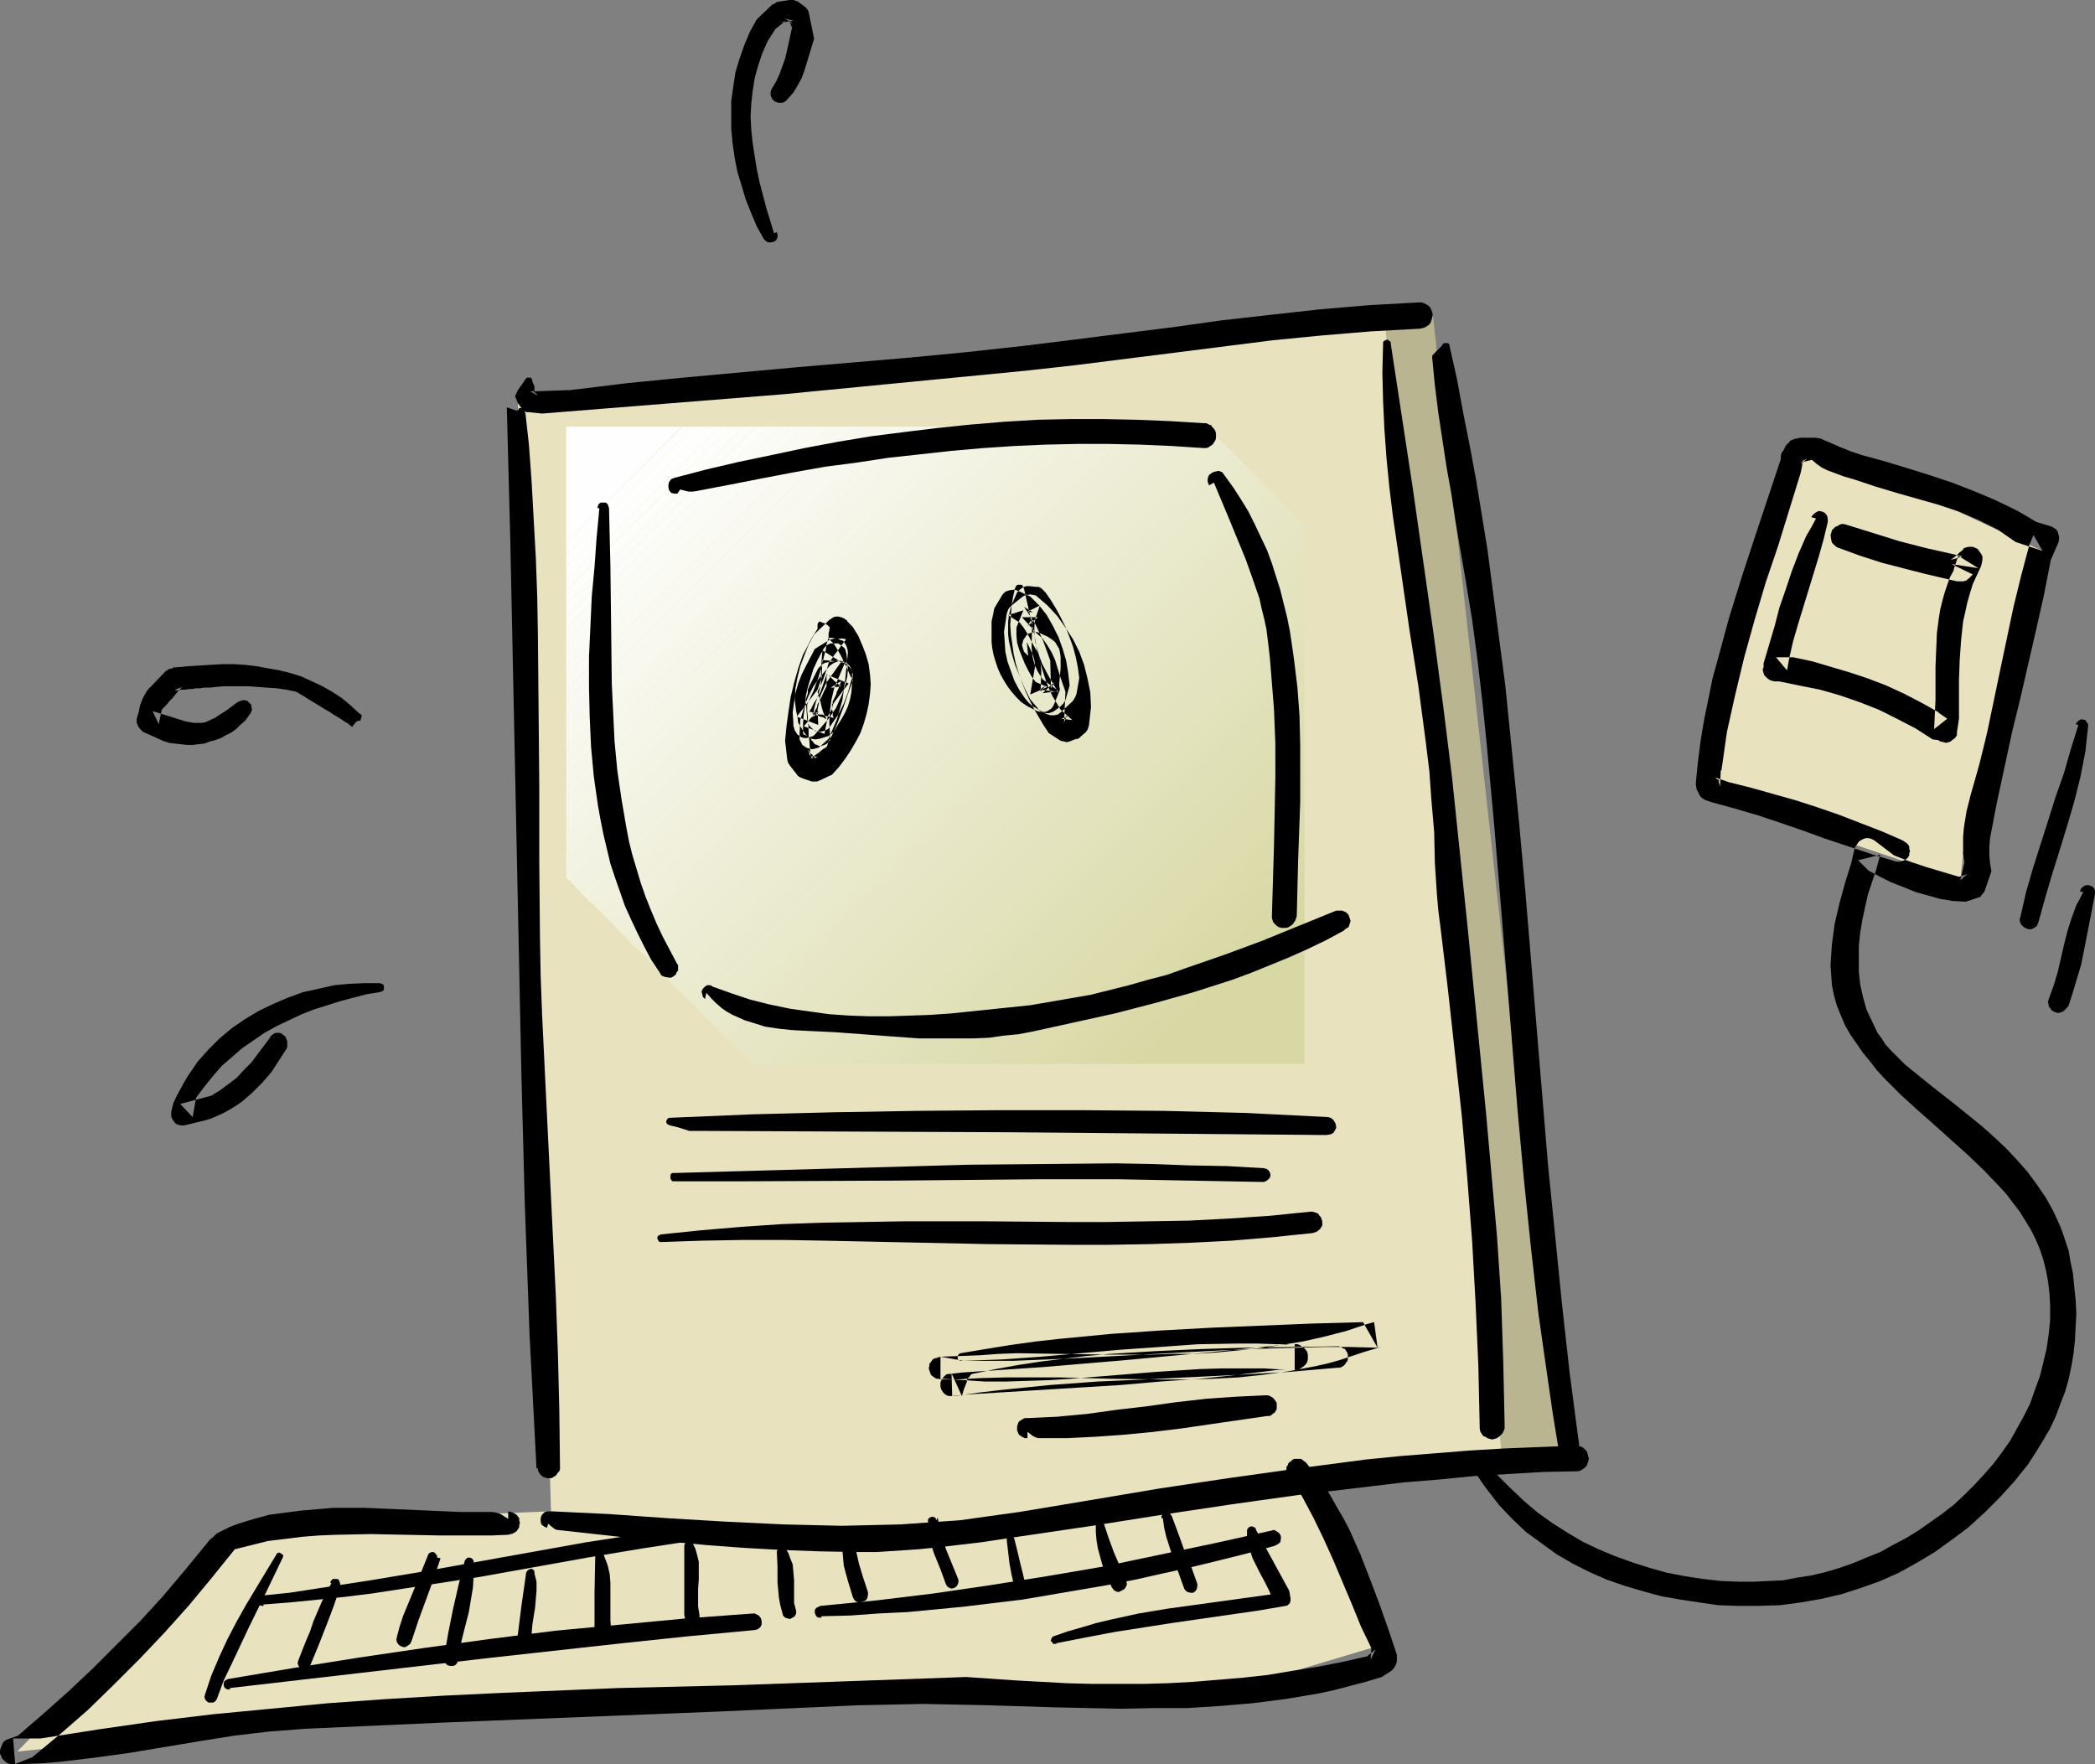 <?xml version="1.0" encoding="UTF-8" standalone="no"?>
<svg
   version="1.0"
   width="129.724mm"
   height="109.227mm"
   id="svg145"
   sodipodi:docname="Computer - Sweating.wmf"
   xmlns:inkscape="http://www.inkscape.org/namespaces/inkscape"
   xmlns:sodipodi="http://sodipodi.sourceforge.net/DTD/sodipodi-0.dtd"
   xmlns="http://www.w3.org/2000/svg"
   xmlns:svg="http://www.w3.org/2000/svg">
  <rect width="100%" height="100%" fill="#808080" stroke="none"/>
  <sodipodi:namedview
     id="namedview145"
     pagecolor="#ffffff"
     bordercolor="#000000"
     borderopacity="0.25"
     inkscape:showpageshadow="2"
     inkscape:pageopacity="0.0"
     inkscape:pagecheckerboard="0"
     inkscape:deskcolor="#d1d1d1"
     inkscape:document-units="mm" />
  <defs
     id="defs1">
    <pattern
       id="WMFhbasepattern"
       patternUnits="userSpaceOnUse"
       width="6"
       height="6"
       x="0"
       y="0" />
  </defs>
  <path
     style="fill:#e8e2bf;fill-opacity:1;fill-rule:evenodd;stroke:none"
     d="m 421.291,102.439 -23.917,82.888 61.408,20.682 v -0.323 l 0.162,-0.485 v -0.969 l 0.162,-1.293 0.162,-1.454 0.162,-1.939 0.323,-2.1 0.162,-2.262 0.485,-2.585 0.323,-2.585 0.485,-2.747 0.646,-2.908 0.646,-2.908 0.808,-3.07 0.808,-3.07 0.97,-2.908 0.97,-3.07 0.97,-3.232 1.131,-3.555 1.131,-3.555 2.101,-7.271 1.131,-3.555 0.97,-3.393 0.97,-3.232 0.808,-3.07 0.808,-2.585 0.323,-1.293 0.323,-1.131 0.323,-0.969 0.162,-0.969 0.323,-0.808 0.162,-0.646 0.162,-0.485 0.162,-0.323 v -0.323 0 z"
     id="path1" />
  <path
     style="fill:#bab591;fill-opacity:1;fill-rule:evenodd;stroke:none"
     d="m 324.008,74.648 11.312,-0.969 29.411,265.307 -16.968,3.07 v -0.323 -0.323 -0.485 -0.646 -0.808 l -0.162,-0.808 v -0.969 l -0.162,-1.131 v -1.293 l -0.162,-1.293 v -1.454 -1.454 l -0.162,-1.616 -0.323,-3.555 -0.162,-3.878 -0.323,-4.201 -0.162,-4.524 -0.323,-4.686 -0.323,-4.847 -0.323,-5.17 -0.485,-5.17 -0.323,-5.332 -0.808,-10.987 -0.808,-10.987 -0.97,-10.987 -0.323,-5.332 -0.485,-5.17 -0.485,-5.009 -0.485,-4.847 -0.485,-4.686 -0.485,-4.201 -0.485,-4.201 -0.485,-3.716 -0.485,-3.393 -0.323,-1.454 -0.162,-1.454 -0.323,-1.616 -0.162,-1.454 -0.323,-1.777 -0.162,-1.777 -0.323,-1.777 -0.323,-1.939 -0.485,-4.201 -0.485,-4.524 -0.646,-4.847 -0.485,-5.009 -0.646,-5.17 -0.485,-5.494 -0.485,-5.655 -1.131,-11.31 -1.131,-11.633 -0.97,-11.633 -0.485,-5.655 -0.485,-5.494 -0.323,-5.494 -0.485,-5.17 -0.485,-5.009 -0.323,-4.686 -0.323,-4.363 -0.323,-4.201 -0.162,-1.939 -0.162,-1.777 -0.162,-1.777 -0.162,-1.616 V 83.05 l -0.162,-1.293 -0.162,-1.293 v -1.131 l -0.162,-1.131 V 77.233 76.587 l -0.162,-0.808 v -0.485 -0.323 z"
     id="path2" />
  <path
     style="fill:#e8e2bf;fill-opacity:1;fill-rule:evenodd;stroke:none"
     d="m 121.2,94.36 7.757,259.329 -67.549,2.747 -16.968,11.633 -40.4,41.848 63.994,-6.625 74.336,-3.878 73.205,-5.17 68.034,2.585 37.33,-11.149 -15.19,-37.162 45.733,-7.756 -27.472,-266.115 z"
     id="path3" />
  <path
     style="fill:#000000;fill-opacity:1;fill-rule:evenodd;stroke:none"
     d="m 121.038,96.137 -2.424,-0.808 0.808,31.022 0.646,31.023 0.646,31.022 0.646,31.022 0.646,31.184 0.808,31.023 1.131,31.022 0.808,15.511 0.808,15.511 h 0.162 l 0.162,-0.162 v 0.485 l 0.162,0.485 0.323,0.485 0.323,0.323 0.323,0.323 0.97,0.323 h 0.485 0.646 l 0.485,-0.323 0.323,-0.162 0.323,-0.323 0.323,-0.485 0.323,-0.323 0.162,-0.485 v -0.646 l -0.162,-13.249 -0.323,-13.088 -0.485,-13.411 -0.646,-13.249 -1.293,-26.337 -1.293,-26.66 -0.323,-8.887 -0.162,-8.887 -0.162,-17.773 v -17.773 l -0.162,-17.773 -0.162,-17.773 -0.162,-8.887 -0.323,-8.887 -0.485,-8.725 -0.485,-8.887 -0.646,-8.887 -0.97,-8.725 v 1.454 l 0.162,-0.323 -0.162,-0.485 -0.162,-0.162 -0.323,-0.323 h -0.323 -0.485 l -0.162,0.323 z"
     id="path4" />
  <path
     style="fill:#000000;fill-opacity:1;fill-rule:evenodd;stroke:none"
     d="m 122.816,89.028 -1.616,2.262 -0.646,1.454 v 0 l 0.323,0.808 0.323,0.808 0.97,1.293 0.646,0.646 0.485,0.162 h 0.485 l 3.07,0.323 28.28,-2.262 28.28,-2.262 28.28,-2.747 28.28,-2.747 11.635,-1.293 23.109,-2.908 11.474,-1.454 11.474,-1.454 11.474,-1.131 11.635,-0.969 5.818,-0.323 5.818,-0.323 0.646,-0.162 0.485,-0.162 0.485,-0.323 0.485,-0.323 0.323,-0.485 0.162,-0.485 0.162,-0.646 0.162,-0.646 -0.162,-0.646 -0.162,-0.485 -0.323,-0.646 -0.323,-0.323 -0.485,-0.323 -0.646,-0.323 -0.485,-0.162 h -0.646 l -11.635,0.646 -11.474,0.969 -11.635,1.293 -11.474,1.293 -11.474,1.616 -11.635,1.454 -11.474,1.454 -11.797,1.454 -13.251,1.454 -13.413,1.293 -26.502,2.262 -26.502,2.424 -13.09,1.293 -13.251,1.616 -9.373,0.323 1.778,0.969 -1.131,-1.293 0.646,1.454 -0.323,-0.969 v -1.293 l -0.162,-0.485 -0.323,-0.646 v -0.323 l -0.162,-0.323 -0.162,-0.323 h -0.323 -0.323 -0.323 l -0.323,0.323 z"
     id="path5" />
  <path
     style="fill:#000000;fill-opacity:1;fill-rule:evenodd;stroke:none"
     d="m 323.684,80.626 -0.162,6.625 0.162,6.625 0.323,6.786 0.485,6.625 0.646,6.625 0.808,6.625 1.939,13.249 1.939,13.411 2.101,13.249 1.778,13.411 0.808,6.625 0.485,6.786 0.646,7.432 0.162,7.271 0.485,7.432 0.323,3.716 0.485,3.716 1.778,14.865 1.616,14.703 1.616,14.703 1.293,14.703 1.131,14.703 0.808,14.542 0.646,14.703 0.323,14.703 0.162,0.646 0.323,0.485 0.323,0.485 0.485,0.162 0.485,0.323 0.485,0.162 0.646,0.162 0.646,-0.162 0.485,-0.162 0.485,-0.323 0.485,-0.485 0.323,-0.323 0.323,-0.646 0.162,-0.485 v -0.485 -0.646 l -0.162,-7.432 -0.162,-7.271 -0.485,-14.542 -0.97,-14.542 -1.293,-14.542 -1.293,-14.542 -1.454,-14.703 -2.909,-29.245 -1.778,-17.127 -1.778,-17.127 -2.101,-16.965 -2.262,-16.965 -2.424,-16.965 -2.424,-16.965 -5.171,-33.931 v -0.323 l -0.323,-0.162 -0.323,-0.323 h -0.323 l -0.323,0.162 -0.323,0.162 -0.162,0.323 z"
     id="path6" />
  <path
     style="fill:#000000;fill-opacity:1;fill-rule:evenodd;stroke:none"
     d="m 128.31,356.597 1.131,0.969 0.485,0.323 0.485,0.162 17.614,1.939 8.726,0.808 8.726,0.808 8.726,0.646 8.726,0.485 8.726,0.323 8.726,0.162 h 4.848 l 4.848,-0.323 4.848,-0.323 4.848,-0.485 9.696,-1.131 9.696,-1.454 16.483,-2.424 16.322,-2.585 16.16,-2.424 16.16,-2.262 16.322,-1.939 8.08,-0.969 8.08,-0.646 8.08,-0.808 8.08,-0.485 8.242,-0.485 8.242,-0.162 0.485,-0.162 0.485,-0.323 0.485,-0.323 0.485,-0.485 0.162,-0.485 0.162,-0.485 0.162,-0.646 -0.162,-0.646 -0.162,-0.646 -0.162,-0.485 -0.485,-0.485 -0.323,-0.323 -0.646,-0.323 -0.485,-0.162 h -0.646 -0.485 l -8.242,0.323 -8.08,0.323 -8.08,0.485 -8.08,0.646 -8.08,0.646 -8.08,0.808 -15.998,2.1 -16.16,2.262 -16.16,2.424 -16.322,2.747 -16.483,2.747 -6.949,0.969 -6.949,0.969 -6.949,0.485 -6.949,0.485 -6.949,0.162 -6.787,0.162 -6.787,-0.162 -6.787,-0.162 -13.574,-0.646 -13.574,-0.808 -13.736,-0.969 -13.574,-0.646 h -0.808 l -0.646,0.162 -0.646,0.646 -0.162,0.323 -0.162,0.485 v 0.808 l 0.162,0.646 0.646,0.485 0.646,0.323 z"
     id="path7" />
  <path
     style="fill:#000000;fill-opacity:1;fill-rule:evenodd;stroke:none"
     d="m 156.752,263.368 1.454,0.323 1.616,0.485 1.454,0.485 h 1.454 l 37.006,0.162 36.845,0.162 37.006,0.323 36.845,0.323 0.97,-0.162 0.646,-0.323 0.485,-0.808 0.162,-0.323 v -0.485 l -0.162,-0.646 -0.485,-0.808 -0.646,-0.485 -0.646,-0.162 -19.23,-0.969 -19.23,-0.485 -19.23,-0.162 h -19.23 l -19.23,0.162 -19.23,0.323 -19.23,0.485 -19.23,0.808 h -0.323 l -0.323,0.162 -0.162,0.323 -0.162,0.162 v 0.485 l 0.162,0.323 0.323,0.162 z"
     id="path8" />
  <path
     style="fill:#000000;fill-opacity:1;fill-rule:evenodd;stroke:none"
     d="m 157.883,276.456 h 17.291 l 34.421,-0.162 34.421,-0.323 h 17.13 l 17.291,0.323 17.291,0.323 0.485,-0.162 0.485,-0.323 0.485,-0.485 0.162,-0.646 -0.162,-0.646 -0.323,-0.485 -0.485,-0.323 -0.646,-0.162 -8.565,-0.485 -8.726,-0.162 -8.565,-0.323 -8.726,-0.162 -17.13,0.162 -17.291,0.162 -34.421,0.969 -17.13,0.485 -17.291,0.485 h -0.485 l -0.323,0.162 -0.162,0.323 v 0.485 0.323 l 0.162,0.323 0.323,0.323 z"
     id="path9" />
  <path
     style="fill:#000000;fill-opacity:1;fill-rule:evenodd;stroke:none"
     d="m 154.813,290.674 9.534,-0.323 9.534,-0.162 h 9.534 l 9.534,0.162 38.138,0.808 19.069,0.162 h 9.534 l 9.534,-0.162 9.534,-0.323 9.534,-0.485 9.534,-0.808 9.373,-0.969 0.485,-0.162 0.485,-0.162 0.808,-0.646 0.162,-0.323 0.323,-0.485 v -0.485 -0.485 l -0.162,-0.485 -0.162,-0.485 -0.323,-0.323 -0.323,-0.485 -0.323,-0.162 -0.485,-0.162 -0.485,-0.162 h -0.485 l -9.534,0.969 -9.534,0.646 -9.373,0.485 -9.534,0.162 -9.534,0.162 h -9.534 l -19.069,-0.162 h -19.069 l -9.534,0.162 -9.534,0.162 -9.373,0.323 -9.534,0.646 -9.534,0.808 -9.373,0.969 -0.323,0.162 -0.323,0.162 -0.162,0.323 v 0.323 l 0.162,0.323 0.162,0.323 0.323,0.162 z"
     id="path10" />
  <path
     style="fill:#000000;fill-opacity:1;fill-rule:evenodd;stroke:none"
     d="m 225.109,318.465 h 6.141 5.979 l 12.12,-0.485 24.24,-1.293 11.958,-0.646 12.12,-0.485 12.12,-0.323 h 5.979 l 6.141,0.162 h 0.485 l -0.808,-5.978 -1.778,0.485 -4.848,1.616 -5.01,1.293 -5.01,1.131 -5.01,0.808 -5.171,0.808 -5.01,0.485 -5.171,0.485 -5.171,0.323 h -5.171 l -5.171,0.162 h -10.342 l -20.685,-0.323 -4.363,0.162 -4.363,0.323 -4.363,0.162 -4.363,0.162 h -0.485 l -0.485,0.162 -0.485,0.162 -0.646,0.162 -0.323,0.323 -0.323,0.485 -0.323,0.323 v 0.485 l -0.162,0.646 0.162,0.485 0.162,0.485 0.162,0.485 0.323,0.323 0.485,0.323 0.485,0.323 h 0.485 l 0.485,0.162 0.485,-0.162 5.01,0.323 4.848,0.323 h 5.171 l 5.01,-0.162 5.01,-0.162 5.01,-0.323 20.038,-1.616 10.019,-0.646 5.171,-0.162 h 5.01 5.01 l 5.01,0.323 h 2.101 0.646 l 0.485,-0.162 0.485,-0.323 0.485,-0.323 0.485,-0.485 0.323,-0.485 0.162,-0.646 v -0.646 -0.485 l -0.162,-0.646 -0.323,-0.485 -0.485,-0.485 -0.485,-0.323 -0.485,-0.323 -0.485,-0.162 h -0.646 -1.293 l -19.23,1.939 -19.069,1.777 -19.069,1.616 -19.23,1.293 -2.747,0.323 h -0.485 l -0.485,0.162 -0.646,0.646 -0.485,0.808 -0.162,0.323 v 0.485 0.646 l 0.162,0.485 0.162,0.323 0.323,0.485 0.323,0.323 0.485,0.323 0.485,0.162 h 0.485 0.97 l 5.656,-0.808 5.494,-0.646 11.15,-1.131 11.15,-0.808 11.15,-0.485 22.462,-1.131 11.15,-0.646 11.312,-0.969 h 0.485 l 0.485,-0.162 0.485,-0.323 0.323,-0.323 0.162,-0.323 0.323,-0.323 0.162,-0.485 v -0.646 -0.485 l -0.162,-0.485 -0.323,-0.485 -0.162,-0.323 -0.485,-0.162 -0.485,-0.323 -0.485,-0.162 h -0.485 l -10.666,0.162 -10.666,0.162 -10.504,0.323 -10.666,0.485 -10.666,0.646 -5.333,0.485 -5.333,0.646 -5.333,0.646 -5.333,0.808 -5.333,0.969 -5.494,1.131 -0.323,0.162 -0.323,0.485 -0.485,0.485 -0.162,0.808 -0.646,1.616 -0.485,1.616 -2.424,-5.332 0.162,5.332 2.909,-0.323 36.683,-2.262 9.211,-0.808 9.211,-0.646 9.211,-0.969 9.211,-1.131 h 3.717 v -5.978 h -4.202 l -4.525,-0.162 h -4.686 l -9.211,0.162 -9.05,0.646 -9.211,0.646 -9.211,0.808 -9.211,0.808 -9.05,0.646 -9.211,0.323 -5.333,-0.969 v 5.332 h 3.555 l 5.979,-0.323 5.979,-0.162 h 5.979 6.141 l 12.12,0.323 11.958,0.162 h 6.141 l 5.979,-0.162 5.979,-0.323 5.979,-0.646 5.818,-0.808 5.979,-1.131 2.909,-0.646 2.909,-0.808 2.909,-0.969 2.909,-0.969 3.878,-1.131 -0.808,0.162 -3.394,-5.978 -11.797,0.323 -11.797,0.485 -11.797,0.485 -11.797,0.646 -11.797,0.808 -11.797,1.131 -5.818,0.646 -5.818,0.808 -5.979,0.969 -5.818,0.969 -0.323,0.162 -0.162,0.162 -0.162,0.323 v 0.485 0.323 l 0.323,0.162 0.323,0.162 z"
     id="path11" />
  <path
     style="fill:#000000;fill-opacity:1;fill-rule:evenodd;stroke:none"
     d="m 118.937,355.466 -1.778,-1.131 -0.97,-0.323 -0.97,-0.162 h -7.434 l -14.867,-0.646 -7.595,-0.323 h -3.717 -3.717 l -3.717,0.323 -3.717,0.323 -3.717,0.485 -3.717,0.485 -3.555,0.969 -3.717,1.131 -2.101,0.808 -1.939,0.969 -0.97,0.485 -0.808,0.808 -0.808,0.646 -0.646,0.808 -5.171,6.301 -5.171,6.14 -5.333,5.817 -5.656,5.655 -5.494,5.494 -5.656,5.332 -5.818,5.17 -5.979,5.17 -2.747,0.969 -0.646,0.485 -0.323,0.646 -0.323,0.808 L 0,409.755 v 0.646 l 0.323,0.646 0.162,0.485 0.485,0.485 0.323,0.323 0.485,0.323 0.646,0.162 h 0.646 2.424 l 4.202,-0.162 4.04,-0.323 8.242,-0.969 8.242,-1.131 16.483,-2.747 8.08,-1.293 8.242,-0.969 4.202,-0.323 4.202,-0.323 32.32,-1.454 32.32,-1.293 32.32,-1.293 32.32,-1.454 7.757,-0.162 7.595,-0.162 7.757,0.162 7.757,0.162 15.514,0.485 15.352,0.323 7.757,-0.162 h 7.757 l 7.595,-0.485 7.595,-0.646 7.595,-0.969 3.878,-0.646 3.878,-0.646 3.717,-0.808 3.717,-0.969 3.717,-0.969 3.717,-1.131 2.262,-1.454 0.485,-0.485 0.323,-0.485 0.323,-0.646 0.162,-0.646 v -1.454 l -1.939,-5.817 -2.101,-5.978 -2.262,-5.978 -2.262,-5.817 -1.293,-2.908 -1.293,-2.908 -1.454,-2.747 -1.616,-2.747 -1.454,-2.585 -1.778,-2.747 -1.939,-2.424 -1.939,-2.424 -0.485,-0.323 -0.323,-0.323 -0.485,-0.162 h -0.485 -0.485 -0.485 l -0.485,0.323 -0.323,0.323 -0.485,0.323 -0.162,0.485 -0.323,0.485 v 0.323 0.485 l 0.162,0.485 0.162,0.485 0.323,0.485 1.616,2.424 1.454,2.262 1.293,2.424 1.293,2.424 2.424,5.009 2.262,5.009 4.363,10.341 2.101,5.17 2.424,5.009 -0.162,2.747 1.131,-2.424 -1.939,1.616 -5.656,1.293 -5.818,1.131 -5.979,0.969 -5.818,0.969 -5.818,0.646 -5.818,0.485 -5.818,0.485 -5.979,0.323 -5.818,0.162 h -5.979 -5.818 l -5.979,-0.162 -11.797,-0.646 -11.797,-0.808 -27.149,0.969 -27.149,0.969 -27.149,0.646 -27.149,1.131 -13.574,0.646 -13.574,0.808 -13.574,0.969 -13.413,1.293 -13.574,1.293 -13.413,1.616 -13.413,1.939 -13.413,2.1 H 3.07 l 0.485,5.978 4.04,-1.616 6.626,-5.494 6.302,-5.494 6.141,-5.978 5.979,-5.978 5.818,-6.14 5.656,-6.301 5.494,-6.625 5.333,-6.625 3.878,-0.969 3.878,-0.969 4.04,-0.485 3.878,-0.485 4.04,-0.323 4.04,-0.162 8.08,-0.162 8.08,0.162 8.08,0.162 h 7.918 4.202 l 3.878,-0.162 0.646,-0.162 0.485,-0.162 0.808,-0.485 0.646,-0.969 v -0.485 l 0.162,-0.485 -0.162,-0.646 v -0.485 l -0.646,-0.808 -0.485,-0.323 -0.323,-0.162 -0.485,-0.162 -0.646,-0.162 z"
     id="path12" />
  <path
     style="fill:#000000;fill-opacity:1;fill-rule:evenodd;stroke:none"
     d="m 64.64,363.868 -4.686,7.756 -2.424,4.039 -2.262,4.039 -2.101,4.039 -1.939,4.201 -1.778,4.201 -1.454,4.363 -0.162,0.646 0.162,0.485 0.323,0.485 0.485,0.323 h 0.646 0.485 l 0.485,-0.323 0.323,-0.485 1.616,-4.363 1.939,-4.039 3.878,-8.24 4.04,-8.24 3.878,-8.079 0.162,-0.323 v -0.485 l -0.323,-0.162 -0.162,-0.162 -0.323,-0.162 h -0.323 l -0.323,0.162 z"
     id="path13" />
  <path
     style="fill:#000000;fill-opacity:1;fill-rule:evenodd;stroke:none"
     d="m 77.568,370.493 -1.131,2.1 -1.131,2.262 -1.939,4.524 -0.808,2.424 -0.97,2.262 -1.778,4.524 -0.162,0.646 0.162,0.485 0.323,0.646 0.485,0.323 0.485,0.162 0.646,-0.162 0.485,-0.323 0.323,-0.485 1.939,-4.686 1.778,-4.524 1.778,-4.686 1.616,-4.686 v -0.485 l -0.162,-0.485 -0.162,-0.485 -0.323,-0.323 h -0.646 -0.485 l -0.323,0.323 -0.323,0.485 z"
     id="path14" />
  <path
     style="fill:#000000;fill-opacity:1;fill-rule:evenodd;stroke:none"
     d="m 100.192,363.868 -1.939,4.847 -1.939,4.686 -1.939,4.686 -0.808,2.424 -0.646,2.424 -0.162,0.808 0.162,0.646 0.485,0.646 0.646,0.323 0.646,0.162 0.646,-0.323 0.646,-0.485 0.323,-0.646 1.616,-4.847 1.778,-4.847 1.778,-4.847 1.616,-4.847 -0.808,-0.162 v -0.485 l -0.323,-0.323 -0.162,-0.323 -0.485,-0.162 h -0.323 l -0.323,0.162 -0.323,0.162 z"
     id="path15" />
  <path
     style="fill:#000000;fill-opacity:1;fill-rule:evenodd;stroke:none"
     d="m 108.757,365.322 -1.454,5.655 -1.293,5.655 -1.131,5.655 -0.97,5.655 v 0.808 l 0.323,0.485 0.485,0.485 0.646,0.162 h 0.646 l 0.485,-0.162 0.485,-0.485 0.162,-0.646 0.485,-2.908 0.646,-2.747 1.454,-5.655 0.485,-2.908 0.485,-2.908 0.162,-2.908 v -2.908 -0.323 l -0.162,-0.323 -0.323,-0.323 -0.485,-0.162 h -0.323 l -0.323,0.162 -0.323,0.323 z"
     id="path16" />
  <path
     style="fill:#000000;fill-opacity:1;fill-rule:evenodd;stroke:none"
     d="m 123.139,368.069 -1.131,7.917 -0.97,7.756 v 0.646 l 0.323,0.646 0.485,0.485 0.646,0.162 h 0.646 l 0.646,-0.485 0.323,-0.485 0.323,-0.646 v -1.939 l 0.162,-1.939 0.646,-4.039 0.162,-1.939 0.162,-1.939 v -2.1 l -0.485,-1.939 v -0.485 l -0.162,-0.323 -0.323,-0.162 -0.323,-0.162 -0.323,0.162 -0.323,0.162 -0.323,0.323 z"
     id="path17" />
  <path
     style="fill:#000000;fill-opacity:1;fill-rule:evenodd;stroke:none"
     d="m 139.299,364.353 -0.162,8.402 v 8.563 l 0.162,0.808 0.485,0.485 0.646,0.485 0.646,0.162 0.808,-0.162 0.485,-0.485 0.485,-0.646 0.162,-0.646 -0.162,-2.1 v -4.363 -2.262 -2.1 l -0.162,-2.1 -0.485,-2.1 -0.808,-2.1 -0.162,-0.485 -0.162,-0.323 -0.485,-0.162 h -0.323 -0.323 l -0.323,0.323 -0.323,0.323 z"
     id="path18" />
  <path
     style="fill:#000000;fill-opacity:1;fill-rule:evenodd;stroke:none"
     d="m 160.145,361.606 v 16.319 l 0.162,0.808 0.323,0.485 0.646,0.485 0.646,0.162 0.808,-0.162 0.485,-0.485 0.485,-0.646 v -0.646 l -0.323,-1.939 v -2.1 -2.1 l 0.162,-2.1 v -2.1 -2.1 l -0.485,-1.939 -0.323,-1.131 -0.485,-0.969 v -0.323 l -0.323,-0.323 -0.323,-0.162 h -0.485 -0.323 l -0.323,0.323 -0.162,0.323 z"
     id="path19" />
  <path
     style="fill:#000000;fill-opacity:1;fill-rule:evenodd;stroke:none"
     d="m 181.8,363.06 0.162,3.716 v 3.555 l 0.323,3.555 0.323,1.777 0.485,1.777 0.162,0.646 0.485,0.485 0.485,0.162 0.646,0.162 0.646,-0.323 0.485,-0.323 0.323,-0.646 v -0.646 l -0.485,-1.777 v -1.777 -3.555 l -0.162,-1.939 -0.162,-1.777 -0.646,-1.616 -0.323,-0.969 -0.485,-0.808 -0.323,-0.323 -0.162,-0.323 -0.323,-0.162 h -0.485 l -0.323,0.162 -0.323,0.162 -0.162,0.485 z"
     id="path20" />
  <path
     style="fill:#000000;fill-opacity:1;fill-rule:evenodd;stroke:none"
     d="m 197.637,359.021 -0.323,1.939 -0.162,1.777 0.162,1.939 0.162,1.777 0.97,3.555 1.131,3.716 0.323,0.646 0.485,0.485 0.808,0.162 0.646,-0.162 0.808,-0.323 0.323,-0.485 0.162,-0.808 v -0.646 l -1.131,-3.393 -0.97,-3.232 -0.808,-3.555 -0.323,-1.616 -0.162,-1.777 V 358.536 l -0.323,-0.485 -0.323,-0.162 -0.485,-0.162 -0.485,0.162 -0.323,0.162 -0.323,0.485 -0.162,0.485 z"
     id="path21" />
  <path
     style="fill:#000000;fill-opacity:1;fill-rule:evenodd;stroke:none"
     d="m 217.19,356.112 0.162,1.939 0.162,1.939 0.485,1.777 0.646,1.939 1.454,3.555 1.293,3.555 0.323,0.485 0.485,0.323 0.485,0.162 0.646,-0.162 0.485,-0.323 0.323,-0.485 0.162,-0.485 v -0.646 l -1.454,-3.555 -1.454,-3.555 -1.131,-3.555 -0.485,-1.939 -0.323,-1.939 -0.162,0.323 -0.162,0.323 -0.162,-0.485 -0.162,-0.162 -0.485,-0.162 h -0.323 l -0.323,0.162 -0.323,0.162 -0.162,0.323 z"
     id="path22" />
  <path
     style="fill:#000000;fill-opacity:1;fill-rule:evenodd;stroke:none"
     d="m 235.613,360.475 0.323,2.747 0.323,2.747 0.485,2.585 0.646,2.747 0.162,0.485 0.485,0.323 0.485,0.162 h 0.485 l 0.485,-0.162 0.323,-0.323 0.162,-0.485 v -0.485 l -0.646,-2.747 -0.646,-2.585 -0.646,-2.747 -0.646,-2.585 -0.162,-0.323 -0.162,-0.162 -0.323,-0.323 h -0.485 l -0.162,0.162 -0.323,0.323 -0.162,0.323 z"
     id="path23" />
  <path
     style="fill:#000000;fill-opacity:1;fill-rule:evenodd;stroke:none"
     d="m 256.459,356.597 v 1.939 l 0.162,1.939 0.323,1.939 0.485,1.777 0.485,1.777 0.646,1.939 1.616,3.555 0.485,0.646 0.485,0.323 0.646,0.162 0.646,-0.323 0.646,-0.323 0.485,-0.646 0.162,-0.646 -0.162,-0.646 -2.909,-6.786 -1.293,-3.555 -1.131,-3.393 v -0.485 l -0.323,-0.162 -0.323,-0.162 h -0.323 l -0.323,0.162 -0.323,0.162 -0.162,0.323 z"
     id="path24" />
  <path
     style="fill:#000000;fill-opacity:1;fill-rule:evenodd;stroke:none"
     d="m 272.134,355.304 0.323,2.262 0.485,2.1 1.293,4.039 1.454,4.039 1.454,4.039 0.323,0.485 0.485,0.323 0.646,0.162 h 0.646 l 0.485,-0.323 0.323,-0.485 0.162,-0.646 v -0.646 l -1.454,-4.039 -1.616,-3.878 -1.454,-4.039 -1.454,-3.878 -0.323,-0.485 -0.323,-0.323 -0.323,-0.162 -0.485,0.162 -0.485,0.162 -0.323,0.323 -0.162,0.323 v 0.485 z"
     id="path25" />
  <path
     style="fill:#000000;fill-opacity:1;fill-rule:evenodd;stroke:none"
     d="m 291.849,358.374 v 1.131 l 0.162,1.131 0.485,2.1 0.646,1.939 0.97,1.939 0.97,1.939 0.97,1.777 0.97,1.939 0.808,1.939 0.485,0.646 0.808,0.485 h 0.808 0.323 l 0.485,-0.162 0.323,-0.323 0.323,-0.162 0.485,-0.808 v -0.808 l -0.162,-0.808 -3.878,-7.109 -3.878,-7.109 -0.162,-0.485 -0.323,-0.162 -0.323,-0.162 h -0.485 l -0.323,0.162 -0.323,0.323 -0.162,0.323 z"
     id="path26" />
  <path
     style="fill:#000000;fill-opacity:1;fill-rule:evenodd;stroke:none"
     d="m 61.57,375.501 6.302,-0.485 6.464,-0.646 6.302,-0.646 6.464,-0.808 12.605,-1.939 12.605,-1.939 25.21,-4.524 12.605,-2.1 12.605,-1.939 0.646,-0.162 0.323,-0.485 0.323,-0.485 v -0.646 l -0.162,-0.485 -0.323,-0.485 -0.646,-0.162 -0.485,-0.162 -6.464,0.808 -6.302,0.808 -12.605,1.939 -12.605,2.262 -12.605,2.262 -12.605,2.262 -12.605,2.1 -12.605,1.939 -6.302,0.969 -6.302,0.646 -0.485,0.162 -0.323,0.323 -0.323,0.485 v 0.485 l 0.162,0.485 0.323,0.323 0.485,0.162 h 0.485 z"
     id="path27" />
  <path
     style="fill:#000000;fill-opacity:1;fill-rule:evenodd;stroke:none"
     d="m 53.813,395.052 30.704,-3.555 30.542,-3.555 30.704,-3.393 15.352,-1.616 15.514,-1.454 0.646,-0.162 0.646,-0.485 0.323,-0.646 v -0.808 l -0.162,-0.646 -0.485,-0.646 -0.646,-0.323 -0.323,-0.162 h -0.323 l -15.514,1.131 -15.352,1.454 -15.514,1.454 -15.352,1.939 -15.352,2.1 -15.352,2.262 -15.19,2.424 -15.352,2.585 -0.323,0.162 -0.485,0.323 -0.162,0.485 v 0.485 l 0.162,0.485 0.323,0.323 0.485,0.162 h 0.485 z"
     id="path28" />
  <path
     style="fill:#000000;fill-opacity:1;fill-rule:evenodd;stroke:none"
     d="m 192.142,378.248 6.787,-0.162 6.626,-0.485 6.787,-0.323 6.787,-0.646 6.626,-0.646 6.626,-0.808 6.787,-0.808 6.626,-1.131 6.626,-1.131 6.626,-1.131 6.626,-1.293 6.464,-1.454 6.626,-1.454 6.626,-1.616 6.464,-1.616 6.464,-1.777 0.646,-0.323 0.646,-0.485 0.162,-0.808 v -0.646 l -0.323,-0.646 -0.646,-0.485 -0.646,-0.323 -0.646,0.162 -13.09,2.908 -13.09,2.747 -13.09,2.747 -13.251,2.262 -13.251,2.1 -13.251,1.939 -13.251,1.616 -13.251,1.293 -0.646,0.323 -0.323,0.162 -0.323,0.485 v 0.646 l 0.162,0.485 0.323,0.485 0.485,0.162 h 0.646 z"
     id="path29" />
  <path
     style="fill:#000000;fill-opacity:1;fill-rule:evenodd;stroke:none"
     d="m 247.248,384.55 6.626,-1.293 6.787,-1.293 13.413,-2.1 13.413,-1.939 6.787,-0.969 6.626,-1.131 0.485,-0.162 0.485,-0.485 0.162,-0.646 v -0.485 l -0.162,-0.646 -0.323,-0.485 -0.646,-0.162 h -0.646 l -26.987,3.716 -6.787,1.131 -6.626,1.454 -3.394,0.808 -3.232,0.969 -3.394,0.969 -3.232,1.131 -0.323,0.162 -0.162,0.323 -0.162,0.323 v 0.323 l 0.323,0.323 0.162,0.323 h 0.485 0.323 z"
     id="path30" />
  <path
     style="fill:#000000;fill-opacity:1;fill-rule:evenodd;stroke:none"
     d="m 345.5,344.964 1.293,1.939 1.293,1.777 2.747,3.555 3.07,3.232 3.232,3.07 3.555,2.585 3.555,2.585 3.878,2.262 3.878,1.939 4.04,1.777 4.202,1.454 4.363,1.293 4.202,1.131 4.525,0.808 4.363,0.646 4.363,0.646 4.525,0.162 h 5.01 l 5.01,-0.162 4.848,-0.646 4.686,-0.808 4.848,-1.131 4.525,-1.454 4.525,-1.616 4.363,-1.939 4.363,-2.424 4.04,-2.424 4.04,-2.908 3.878,-2.908 3.717,-3.393 3.555,-3.555 3.394,-3.716 3.232,-4.039 1.778,-2.747 1.778,-2.908 1.616,-2.747 1.293,-2.747 1.131,-3.07 1.131,-2.908 0.808,-2.908 0.646,-3.07 0.485,-2.908 0.323,-3.07 0.162,-3.232 0.162,-2.908 -0.162,-3.232 -0.323,-3.07 -0.323,-3.232 -0.646,-3.07 -0.323,-2.1 -0.646,-1.939 -0.646,-1.939 -0.646,-1.777 -1.616,-3.555 -1.778,-3.232 -2.101,-3.07 -2.262,-3.07 -2.424,-2.747 -2.586,-2.747 -2.747,-2.585 -2.909,-2.585 -5.979,-4.847 -5.979,-4.686 -5.979,-4.847 -1.293,-1.293 -1.131,-1.131 -1.131,-1.131 -1.131,-1.293 -0.808,-1.293 -0.97,-1.293 -1.293,-2.747 -1.293,-2.747 -0.808,-2.908 -0.646,-2.908 -0.323,-2.908 v -3.07 -3.07 l 0.323,-3.07 0.485,-2.908 0.646,-3.07 0.646,-2.908 0.97,-2.908 0.97,-2.908 0.97,-3.555 -5.171,1.293 2.424,2.424 2.747,1.454 2.586,1.293 2.909,1.131 2.747,1.131 2.909,0.808 2.909,0.808 2.909,0.485 3.07,0.162 2.909,-0.969 0.485,-0.162 0.323,-0.485 0.323,-0.323 0.323,-0.485 1.616,-4.686 -0.323,-1.939 -0.162,-1.939 v -1.939 l 0.162,-1.939 1.616,-8.402 1.778,-8.24 1.778,-8.24 1.939,-7.917 3.717,-16.158 1.778,-7.917 1.616,-8.24 1.616,-3.716 0.162,-0.323 v -0.162 l 0.162,-0.646 v -0.646 l -0.162,-0.485 -0.162,-0.646 -0.323,-0.485 -0.485,-0.323 -0.485,-0.323 -0.485,-0.162 -3.232,-0.969 -2.424,-1.454 -2.262,-1.293 -5.01,-2.424 -5.01,-2.1 -5.01,-1.939 -5.333,-1.777 -5.171,-1.616 -5.333,-1.616 -5.333,-1.454 -2.424,-0.808 -2.424,-0.969 -4.848,-2.1 -1.131,-0.162 h -1.131 -2.424 l -1.454,0.323 -0.808,0.323 -0.646,0.808 v -0.162 l -0.485,0.646 -0.485,0.969 -0.485,0.646 -0.162,0.646 v 0.808 l -3.07,9.21 -3.07,9.21 -3.07,9.371 -2.909,9.371 -2.586,9.533 -1.293,4.686 -0.97,4.847 -0.97,4.686 -0.808,4.847 -0.646,5.009 -0.485,4.847 v 0.646 l 0.162,0.969 0.323,0.646 0.485,0.969 0.485,0.485 0.808,0.485 1.454,0.485 5.333,1.454 5.494,1.616 5.333,1.777 5.171,1.777 5.333,1.939 5.333,1.777 5.333,1.777 5.333,1.616 0.485,0.162 h 0.97 l 0.97,-0.323 0.485,-0.323 0.323,-0.323 0.323,-0.485 v -0.485 l 0.162,-0.485 -0.162,-0.646 v -0.485 l -0.323,-0.485 -0.323,-0.323 -0.485,-0.323 -0.485,-0.323 -4.848,-2.1 -5.01,-1.939 -5.01,-1.939 -5.171,-1.777 -5.01,-1.616 -5.171,-1.454 -5.171,-1.454 -5.171,-1.293 -3.232,-1.131 1.293,1.131 -0.646,-0.808 0.485,1.777 0.162,-3.716 h 0.162 l 0.646,-4.524 0.646,-4.524 0.97,-4.363 0.97,-4.363 2.101,-8.725 2.424,-8.725 2.586,-8.725 2.909,-8.563 5.333,-17.289 0.646,-3.393 -0.485,1.616 0.646,-0.808 0.646,-0.646 -1.454,0.969 2.586,-0.646 1.131,0.969 1.131,0.808 1.293,0.646 1.293,0.485 2.586,0.969 2.747,0.808 4.848,1.616 4.848,1.454 9.696,2.747 4.848,1.616 2.262,0.969 2.262,0.969 2.262,1.131 2.262,1.131 2.101,1.454 2.101,1.454 6.302,2.1 -2.101,-3.716 -0.97,2.262 -1.939,7.271 -1.778,7.271 -3.07,14.542 -3.07,14.703 -1.778,7.432 -2.101,7.271 -0.97,3.878 -0.323,1.939 -0.323,2.1 -0.162,1.939 v 1.939 1.939 l 0.323,2.1 -0.97,4.201 1.616,-1.454 -1.939,0.646 -7.595,-2.262 -3.878,-1.293 -3.717,-1.454 -4.04,-3.07 -0.646,-0.485 -0.646,-0.323 -0.646,-0.162 h -0.646 l -0.485,0.162 -0.646,0.323 -0.485,0.323 -0.323,0.485 -0.323,0.485 -0.323,0.485 -0.808,3.555 -1.454,4.686 -1.293,4.686 -1.131,4.847 -0.323,2.424 -0.323,2.424 -0.162,2.424 -0.162,2.424 0.162,2.424 0.162,2.262 0.485,2.424 0.646,2.262 0.97,2.424 0.97,2.262 1.293,2.262 1.454,2.1 1.454,2.1 1.616,1.939 1.616,2.1 1.778,1.939 3.717,3.716 3.878,3.555 4.04,3.555 7.918,7.109 3.717,3.555 3.555,3.716 1.778,1.939 1.454,1.939 1.616,2.1 1.293,2.1 1.293,2.1 1.131,2.262 0.97,2.262 0.808,2.424 0.646,2.585 0.485,2.585 0.323,2.747 0.162,2.747 v 3.555 l -0.323,3.232 -0.485,3.393 -0.808,3.393 -0.808,3.232 -1.131,3.07 -1.131,3.232 -1.454,2.908 -1.616,2.908 -1.616,2.908 -1.939,2.747 -1.939,2.585 -2.262,2.585 -2.262,2.424 -2.424,2.424 -2.424,2.262 -2.747,2.1 -2.747,1.939 -2.747,1.939 -2.909,1.777 -3.07,1.616 -2.909,1.616 -3.232,1.293 -3.07,1.293 -3.232,1.131 -3.232,0.969 -3.394,0.808 -3.232,0.485 -3.394,0.646 -3.394,0.162 -3.394,0.162 h -3.394 l -4.202,-0.162 -4.363,-0.485 -4.202,-0.646 -4.202,-0.808 -4.04,-1.131 -4.04,-1.293 -4.04,-1.454 -3.878,-1.616 -3.717,-1.777 -3.555,-2.1 -3.555,-2.262 -3.394,-2.424 -3.232,-2.747 -3.07,-2.908 -3.07,-3.07 -2.747,-3.232 -0.646,-0.485 -0.808,-0.323 -0.808,0.162 -0.323,0.162 -0.323,0.162 -0.323,0.323 -0.162,0.323 -0.323,0.808 0.162,0.808 0.162,0.323 0.162,0.323 z"
     id="path31" />
  <path
     style="fill:#000000;fill-opacity:1;fill-rule:evenodd;stroke:none"
     d="m 425.008,121.343 -1.131,2.1 -1.131,1.939 -1.778,4.039 -1.616,4.201 -1.454,4.363 -1.454,4.201 -1.131,4.363 -2.586,8.725 v 0.969 l -0.162,0.162 v 0 0.485 l 0.162,0.646 0.162,0.485 0.323,0.323 0.485,0.485 0.485,0.323 0.485,0.162 0.646,0.162 h 1.131 l 4.686,0.969 4.848,0.969 4.525,1.293 4.686,1.616 4.525,1.777 4.202,2.1 4.363,2.262 4.04,2.585 1.293,0.162 0.485,0.323 0.808,0.162 0.485,0.162 0.646,-0.162 0.485,-0.162 0.323,-0.323 0.485,-0.323 0.323,-0.323 0.323,-0.485 v -0.646 l 0.485,-3.232 v -4.524 -4.524 l 0.162,-4.524 0.323,-4.686 0.485,-4.524 0.485,-2.1 0.485,-2.262 0.646,-2.262 0.646,-2.1 0.97,-2.1 0.97,-2.1 0.162,-0.646 0.162,-0.808 v -0.808 l -0.323,-0.646 -0.485,-0.646 -0.323,-0.485 -1.131,-0.485 h -0.485 -0.485 l -0.646,0.162 -0.485,0.162 -0.323,0.485 -0.646,0.485 -0.646,0.646 -0.808,0.646 -0.646,0.485 2.747,-0.808 -1.939,-0.485 -6.464,-1.454 -6.302,-1.616 -12.443,-3.878 -0.646,-0.162 h -0.485 l -0.485,0.162 -0.485,0.323 -0.485,0.162 -0.485,0.485 -0.323,0.323 -0.162,0.646 -0.162,0.485 0.162,1.131 0.162,0.646 0.323,0.323 0.485,0.485 0.485,0.323 0.485,0.162 4.848,1.777 5.01,1.616 5.01,1.293 5.01,1.293 7.595,1.777 h 0.808 0.646 l 0.646,-0.162 0.646,-0.485 0.97,-0.969 -5.01,-2.424 6.302,0.969 -4.686,-2.908 -1.131,3.393 0.162,-0.162 -0.97,1.777 -0.646,1.777 -0.646,1.939 -0.485,1.777 -0.485,1.939 -0.323,1.939 -0.485,3.716 -0.162,3.878 -0.162,3.878 v 7.756 l -0.323,6.948 3.07,-2.424 -2.101,-1.454 h 0.162 l -4.04,-2.262 -4.04,-2.1 -4.202,-1.939 -4.202,-1.616 -4.363,-1.454 -4.363,-1.293 -4.363,-1.293 -4.525,-0.969 h -4.04 l 2.586,3.07 0.485,-2.747 0.97,-4.201 1.131,-3.878 2.424,-7.917 2.424,-7.917 1.131,-4.039 0.97,-4.039 v -0.808 l -0.162,-0.646 -0.485,-0.646 -0.646,-0.323 -0.808,-0.162 -0.646,0.323 -0.646,0.485 -0.485,0.646 z"
     id="path32" />
  <path
     style="fill:#000000;fill-opacity:1;fill-rule:evenodd;stroke:none"
     d="m 337.42,80.949 -0.646,0.646 -0.808,0.808 -0.646,0.646 -0.162,0.323 v 0.162 l 0.646,6.625 0.808,6.463 1.939,12.764 1.131,6.301 0.97,6.463 2.262,13.088 1.616,9.856 1.293,9.695 1.131,9.695 0.97,9.533 1.778,19.227 1.616,19.389 2.586,31.83 1.293,15.834 1.454,15.834 1.616,15.673 1.778,15.673 2.262,15.834 1.131,7.756 1.293,7.917 0.323,0.323 0.162,0.485 0.485,0.323 0.323,0.162 0.485,0.162 h 0.485 0.485 l 0.485,-0.162 0.485,-0.162 0.323,-0.323 0.323,-0.323 0.323,-0.485 v -0.323 l 0.162,-0.646 -0.162,-0.969 -2.101,-15.996 -1.778,-15.996 -1.616,-16.158 -1.616,-15.996 -5.333,-64.307 -1.454,-15.996 -1.616,-16.158 -1.616,-15.996 -2.101,-15.996 -2.101,-15.996 -2.586,-15.834 -1.454,-7.917 -1.616,-8.079 -1.454,-7.917 -1.778,-7.917 v 0.323 0.162 -0.323 -0.323 l -0.323,-0.323 h -0.323 -0.485 -0.162 l -0.323,0.323 z"
     id="path33" />
  <path
     style="fill:#000000;fill-opacity:1;fill-rule:evenodd;stroke:none"
     d="m 240.461,335.108 0.646,0.485 0.646,0.485 0.646,0.323 0.646,0.162 h 6.787 l 6.626,-0.323 6.787,-0.485 6.626,-0.646 6.626,-0.808 6.626,-0.969 13.413,-1.939 h 0.485 l 0.485,-0.162 0.323,-0.323 0.485,-0.323 0.485,-0.808 v -0.485 -0.485 -0.485 l -0.323,-0.485 -0.485,-0.646 -0.485,-0.323 -0.323,-0.162 -0.485,-0.162 h -0.485 l -3.555,0.162 -3.394,0.162 -6.949,0.485 -7.11,0.808 -6.949,0.969 -6.949,0.808 -6.949,0.969 -6.949,0.646 -6.949,0.323 h -0.646 l -0.323,0.162 -0.808,0.485 -0.323,0.323 -0.162,0.485 -0.162,0.485 v 0.485 0.485 l 0.162,0.323 0.162,0.485 0.323,0.323 0.485,0.323 0.323,0.162 0.323,0.162 h 0.646 z"
     id="path34" />
  <path
     style="fill:#000000;fill-opacity:1;fill-rule:evenodd;stroke:none"
     d="m 486.415,169.654 -1.778,5.655 -1.616,5.655 -1.939,5.494 -1.778,5.655 -3.555,11.149 -1.616,5.655 -1.293,5.655 -0.162,0.485 v 0.485 l 0.323,0.808 0.646,0.646 0.646,0.323 0.485,0.162 h 0.485 l 0.485,-0.162 0.323,-0.162 0.646,-0.485 0.162,-0.485 0.162,-0.323 1.616,-5.817 1.616,-5.494 1.778,-5.655 1.778,-5.817 1.616,-5.494 1.454,-5.817 1.131,-5.817 0.323,-2.908 0.323,-2.908 v -0.646 l -0.323,-0.485 -0.323,-0.485 -0.646,-0.162 h -0.485 l -0.485,0.323 -0.323,0.323 -0.323,0.485 z"
     id="path35" />
  <path
     style="fill:#000000;fill-opacity:1;fill-rule:evenodd;stroke:none"
     d="m 487.547,208.756 -0.808,1.616 -0.808,1.454 -1.131,3.07 -0.97,3.07 -0.808,3.232 -1.454,6.301 -0.97,3.232 -1.131,3.07 -0.162,0.485 v 0.323 l 0.162,0.646 v 0.323 l 0.323,0.323 0.323,0.485 0.485,0.323 0.323,0.162 0.485,0.162 h 0.485 l 0.485,-0.162 0.485,-0.162 0.323,-0.323 0.323,-0.323 0.323,-0.323 0.323,-0.485 0.97,-3.07 0.97,-3.232 0.97,-3.232 0.646,-3.232 1.293,-6.625 1.293,-6.625 v -0.646 l -0.162,-0.646 -0.485,-0.485 -0.808,-0.323 h -0.646 l -0.646,0.323 -0.485,0.485 -0.162,0.323 -0.162,0.323 z"
     id="path36" />
  <path
     style="fill:#e8e2bf;fill-opacity:1;fill-rule:evenodd;stroke:none"
     d="m 140.269,121.989 v -0.808 l -0.485,0.162 -0.162,0.969 -0.162,0.485 -0.162,0.646 -0.323,1.939 -0.162,1.131 -0.162,1.293 -0.323,1.293 -0.162,1.454 -0.323,1.616 -0.162,1.616 -0.162,1.777 -0.162,1.939 -0.485,3.878 v 2.1 l -0.323,2.1 v 2.1 2.262 4.524 l 0.162,2.262 0.162,2.262 v 2.424 l 0.323,2.262 0.323,2.262 0.323,2.424 0.97,4.524 0.646,2.262 0.808,-0.162 -0.646,-2.424 -0.485,-2.1 -0.485,-2.262 -0.323,-2.262 -0.323,-2.262 -0.162,-2.424 -0.162,-2.262 -0.162,-2.262 -0.162,-2.262 v -4.524 l 0.162,-2.262 v -2.1 l 0.162,-2.1 0.162,-1.939 0.323,-3.878 0.162,-1.939 0.162,-1.777 0.162,-1.616 0.323,-1.616 0.162,-1.454 0.323,-1.293 0.162,-1.293 0.162,-1.131 0.162,-0.969 0.162,-0.969 0.323,-0.646 v -0.646 l 0.162,-0.485 h -0.162 l -0.162,0.162 v -0.808 z"
     id="path37" />
  <path
     style="fill:#e8e2bf;fill-opacity:1;fill-rule:evenodd;stroke:none"
     d="m 139.461,175.148 0.485,2.262 1.454,4.524 0.808,2.262 0.646,2.424 0.808,2.424 0.808,2.424 0.97,2.262 1.616,4.847 0.97,2.424 0.808,2.1 0.808,2.424 0.97,2.262 0.808,2.1 0.97,2.262 0.646,1.939 0.808,1.939 0.808,1.939 0.808,1.777 0.646,1.616 1.293,3.07 0.646,1.454 0.323,1.131 0.485,1.131 0.485,0.808 0.323,0.808 0.323,0.646 0.162,0.485 0.162,0.162 0.162,0.323 0.323,0.162 v -0.808 l 0.323,0.162 -0.162,-0.162 v -0.162 l -0.323,-0.485 -0.162,-0.646 -0.323,-0.808 -0.485,-0.808 -0.323,-1.131 -0.646,-1.293 -0.485,-1.293 -1.293,-3.07 -0.808,-1.616 -0.646,-1.939 -0.808,-1.777 -0.808,-2.1 -0.646,-1.939 -0.97,-2.1 -0.808,-2.262 -0.808,-2.1 -0.808,-2.262 -0.97,-2.424 -0.808,-2.262 -1.778,-4.686 -0.808,-2.424 -0.97,-2.424 -0.808,-2.424 -0.646,-2.262 -0.808,-2.424 -1.293,-4.524 -0.646,-2.1 z"
     id="path38" />
  <path
     style="fill:#e8e2bf;fill-opacity:1;fill-rule:evenodd;stroke:none"
     d="m 160.792,231.538 0.162,0.162 0.646,0.162 0.808,0.323 0.97,0.485 1.293,0.323 1.293,0.485 1.616,0.646 1.778,0.485 1.778,0.646 2.101,0.646 2.101,0.646 4.686,1.454 2.586,0.646 2.586,0.646 2.586,0.646 2.909,0.646 5.818,1.293 2.909,0.485 3.07,0.485 3.07,0.485 3.07,0.323 2.909,0.162 3.232,0.162 3.07,0.162 2.909,0.162 3.07,-0.162 3.07,-0.162 2.909,-0.323 2.909,-0.323 -0.162,-0.808 -2.909,0.323 -2.909,0.162 -2.909,0.323 h -3.07 -2.909 l -3.07,-0.162 -3.07,-0.162 -3.07,-0.162 -3.07,-0.485 -2.909,-0.323 -3.07,-0.485 -2.909,-0.485 -5.818,-1.293 -2.747,-0.646 -2.586,-0.646 -2.747,-0.808 -2.586,-0.646 -4.525,-1.293 -2.262,-0.646 -1.939,-0.646 -1.939,-0.646 -1.778,-0.646 -1.454,-0.485 -1.454,-0.485 -1.131,-0.485 -0.97,-0.323 -0.808,-0.323 -0.485,-0.162 -0.485,-0.162 h -0.162 z"
     id="path39" />
  <path
     style="fill:#e8e2bf;fill-opacity:1;fill-rule:evenodd;stroke:none"
     d="m 232.704,243.333 v 0 l 2.747,-0.646 2.909,-0.646 2.747,-0.646 2.909,-0.808 2.909,-0.808 2.909,-0.808 2.747,-0.969 2.909,-0.969 2.747,-1.131 2.909,-1.131 2.586,-0.969 2.747,-1.131 2.586,-1.131 2.586,-1.131 2.424,-1.131 2.424,-1.131 6.626,-3.07 1.939,-1.131 1.939,-0.969 1.778,-0.808 1.616,-0.969 1.454,-0.646 1.293,-0.808 1.131,-0.808 1.939,-0.969 0.646,-0.323 0.485,-0.323 0.162,-0.162 h 0.162 v -0.808 0 h -0.323 l -0.323,0.323 -0.646,0.162 -0.646,0.485 -0.808,0.485 -0.97,0.485 -1.293,0.646 -1.293,0.808 -1.454,0.808 -1.616,0.808 -1.778,0.969 -1.778,0.969 -1.939,0.969 -6.626,3.232 -2.424,1.131 -2.586,0.969 -2.424,1.131 -2.586,1.131 -2.747,0.969 -2.747,1.293 -2.586,0.969 -2.909,0.969 -2.747,1.131 -2.909,0.969 -2.747,0.808 -2.909,0.808 -2.909,0.808 -2.909,0.646 -2.747,0.646 -2.747,0.646 v 0 z"
     id="path40" />
  <path
     style="fill:#e8e2bf;fill-opacity:1;fill-rule:evenodd;stroke:none"
     d="m 297.667,217.157 0.323,-0.323 v -0.323 l 0.162,-0.323 0.162,-0.485 0.162,-0.646 0.162,-0.969 0.323,-1.939 0.323,-1.131 0.162,-1.293 0.323,-1.293 0.162,-1.454 0.646,-3.232 0.485,-3.393 0.162,-1.939 0.323,-1.777 0.162,-1.939 0.323,-2.1 0.162,-1.939 0.162,-2.1 0.162,-2.262 v -2.1 l 0.162,-2.1 0.162,-2.1 -0.162,-2.262 0.162,-2.1 -0.323,-4.363 -0.162,-2.1 -0.162,-1.939 h -0.808 l 0.162,2.1 0.162,1.939 0.162,4.363 v 2.1 2.262 2.1 l -0.162,2.1 -0.162,2.1 v 2.1 l -0.162,2.1 -0.323,2.1 -0.162,1.939 -0.162,1.939 -0.323,1.939 -0.162,1.777 -0.485,3.555 -0.646,3.07 -0.162,1.454 -0.323,1.293 -0.323,1.293 -0.162,1.293 -0.323,1.939 -0.323,0.646 -0.162,0.646 -0.162,0.646 v 0.323 0.485 l 0.485,-0.485 z"
     id="path41" />
  <path
     style="fill:#e8e2bf;fill-opacity:1;fill-rule:evenodd;stroke:none"
     d="m 302.192,167.231 -0.646,-4.524 -0.485,-2.262 -0.485,-2.424 -0.485,-2.424 -0.485,-2.585 -0.646,-2.585 -0.646,-2.424 -0.646,-2.747 -0.646,-2.585 -0.808,-2.585 -0.646,-2.585 -1.454,-5.17 -0.808,-2.585 -0.646,-2.262 -0.808,-2.424 -0.646,-2.424 -0.808,-2.1 -0.646,-2.1 -0.646,-2.1 -0.646,-1.777 -0.646,-1.777 -0.485,-1.616 -0.485,-1.454 -0.485,-1.454 -0.323,-1.131 -0.485,-0.969 -0.162,-0.808 -0.323,-0.485 v -0.162 l -0.323,0.323 v -0.808 l -0.485,0.485 v 0 0.485 l 0.323,0.485 0.162,0.808 0.323,0.969 0.485,1.131 0.323,1.293 0.646,1.454 0.485,1.616 0.646,1.777 0.485,1.777 0.808,2.1 0.646,2.1 0.646,2.262 0.808,2.262 0.646,2.424 0.808,2.424 0.646,2.424 1.616,5.17 0.646,2.747 0.646,2.585 0.808,2.585 0.646,2.585 0.646,2.585 0.646,2.585 0.485,2.424 0.485,2.424 0.485,2.424 0.323,2.262 0.808,4.363 z"
     id="path42" />
  <path
     style="fill:#e8e2bf;fill-opacity:1;fill-rule:evenodd;stroke:none"
     d="m 284.577,105.024 0.323,-0.808 -0.323,-0.162 h -0.97 -0.646 l -0.808,-0.162 h -1.131 l -1.131,-0.162 -1.454,-0.162 -1.454,-0.162 h -1.778 l -1.778,-0.162 -1.939,-0.162 h -1.939 l -2.262,-0.162 h -2.262 -2.262 l -2.424,-0.162 h -10.342 l -5.494,0.162 -2.747,0.162 h -2.909 l -2.747,0.323 -2.909,0.162 -2.747,0.323 -2.909,0.323 -2.747,0.323 -2.747,0.323 -2.586,0.646 0.162,0.808 2.424,-0.485 2.909,-0.485 2.747,-0.323 2.747,-0.323 2.909,-0.323 2.747,-0.162 2.747,-0.162 2.909,-0.162 2.747,-0.162 5.494,-0.162 h 10.342 l 2.424,0.162 h 2.262 l 2.262,0.162 h 2.262 l 1.939,0.162 1.939,0.162 h 1.778 l 1.616,0.162 1.616,0.162 h 1.293 l 1.293,0.162 h 0.97 l 0.808,0.162 h 0.808 0.646 l 0.162,0.162 0.162,-0.808 z"
     id="path43" />
  <path
     style="fill:#e8e2bf;fill-opacity:1;fill-rule:evenodd;stroke:none"
     d="m 219.453,105.509 -2.909,0.323 -2.747,0.646 -3.07,0.485 -6.141,1.293 -3.232,0.485 -3.232,0.646 -3.232,0.646 -3.394,0.646 -3.232,0.646 -3.232,0.646 -3.394,0.646 -3.232,0.646 -3.232,0.646 -3.07,0.646 -6.141,1.293 -2.909,0.485 -2.747,0.646 -2.747,0.485 -2.424,0.646 -2.424,0.485 -2.101,0.323 -2.101,0.485 -1.939,0.323 -1.616,0.323 -1.454,0.323 -1.293,0.323 -0.808,0.162 -1.293,0.323 -0.162,0.162 0.323,0.646 v -0.808 l 0.323,0.646 v 0 h 0.323 l 0.646,-0.162 0.97,-0.162 1.131,-0.323 1.454,-0.323 1.616,-0.162 1.778,-0.485 2.101,-0.323 2.262,-0.485 2.262,-0.485 2.586,-0.646 2.747,-0.485 2.747,-0.485 2.747,-0.646 6.141,-1.131 3.232,-0.808 3.07,-0.646 3.394,-0.485 3.232,-0.808 3.394,-0.485 3.232,-0.808 3.232,-0.485 3.394,-0.808 3.232,-0.485 3.232,-0.646 6.141,-1.293 2.909,-0.485 2.909,-0.646 2.909,-0.323 z"
     id="path44" />
  <path
     style="fill:#d8d8a5;fill-opacity:1;fill-rule:evenodd;stroke:none"
     d="m 267.933,248.988 37.33,-37.324 v 37.324 z"
     id="path45" />
  <path
     style="fill:#d8d8a5;fill-opacity:1;fill-rule:evenodd;stroke:none"
     d="m 265.024,248.988 40.238,-40.232 v 2.908 l -37.33,37.324 z"
     id="path46" />
  <path
     style="fill:#d9d9a6;fill-opacity:1;fill-rule:evenodd;stroke:none"
     d="m 262.115,248.988 43.147,-42.979 v 2.747 l -40.238,40.232 z"
     id="path47" />
  <path
     style="fill:#d9d9a7;fill-opacity:1;fill-rule:evenodd;stroke:none"
     d="m 259.206,248.988 46.056,-45.887 v 2.908 l -43.147,42.979 z"
     id="path48" />
  <path
     style="fill:#dadaa8;fill-opacity:1;fill-rule:evenodd;stroke:none"
     d="m 256.459,248.988 48.803,-48.796 v 2.908 l -46.056,45.887 z"
     id="path49" />
  <path
     style="fill:#dadaa9;fill-opacity:1;fill-rule:evenodd;stroke:none"
     d="m 253.55,248.988 51.712,-51.704 v 2.908 l -48.803,48.796 z"
     id="path50" />
  <path
     style="fill:#dadaaa;fill-opacity:1;fill-rule:evenodd;stroke:none"
     d="m 250.803,248.988 54.459,-54.451 v 2.747 l -51.712,51.704 z"
     id="path51" />
  <path
     style="fill:#dbdbab;fill-opacity:1;fill-rule:evenodd;stroke:none"
     d="m 247.894,248.988 57.368,-57.359 v 2.908 l -54.459,54.451 z"
     id="path52" />
  <path
     style="fill:#dbdbac;fill-opacity:1;fill-rule:evenodd;stroke:none"
     d="m 244.985,248.988 60.277,-60.268 v 2.908 l -57.368,57.359 z"
     id="path53" />
  <path
     style="fill:#dcdcad;fill-opacity:1;fill-rule:evenodd;stroke:none"
     d="m 242.238,248.988 63.024,-63.014 v 2.747 l -60.277,60.268 z"
     id="path54" />
  <path
     style="fill:#dcdcae;fill-opacity:1;fill-rule:evenodd;stroke:none"
     d="m 239.329,248.988 65.933,-65.923 v 2.908 l -63.024,63.014 z"
     id="path55" />
  <path
     style="fill:#ddddaf;fill-opacity:1;fill-rule:evenodd;stroke:none"
     d="m 236.421,248.988 68.842,-68.831 v 2.908 l -65.933,65.923 z"
     id="path56" />
  <path
     style="fill:#ddddb0;fill-opacity:1;fill-rule:evenodd;stroke:none"
     d="m 233.512,248.988 71.75,-71.578 v 2.747 l -68.842,68.831 z"
     id="path57" />
  <path
     style="fill:#ddddb1;fill-opacity:1;fill-rule:evenodd;stroke:none"
     d="m 230.765,248.988 74.498,-74.486 v 2.908 l -71.75,71.578 z"
     id="path58" />
  <path
     style="fill:#dedeb2;fill-opacity:1;fill-rule:evenodd;stroke:none"
     d="m 227.856,248.988 77.406,-77.395 v 2.908 l -74.498,74.486 z"
     id="path59" />
  <path
     style="fill:#dedeb3;fill-opacity:1;fill-rule:evenodd;stroke:none"
     d="m 224.947,248.988 80.315,-80.141 v 2.747 l -77.406,77.395 z"
     id="path60" />
  <path
     style="fill:#dfdfb4;fill-opacity:1;fill-rule:evenodd;stroke:none"
     d="m 222.038,248.988 83.224,-83.05 v 2.908 l -80.315,80.141 z"
     id="path61" />
  <path
     style="fill:#dfdfb5;fill-opacity:1;fill-rule:evenodd;stroke:none"
     d="m 219.291,248.988 85.971,-85.958 v 2.908 l -83.224,83.05 z"
     id="path62" />
  <path
     style="fill:#e0e0b6;fill-opacity:1;fill-rule:evenodd;stroke:none"
     d="m 216.382,248.988 88.88,-88.867 v 2.908 l -85.971,85.958 z"
     id="path63" />
  <path
     style="fill:#e0e0b7;fill-opacity:1;fill-rule:evenodd;stroke:none"
     d="m 213.473,248.988 91.789,-91.613 v 2.747 l -88.88,88.867 z"
     id="path64" />
  <path
     style="fill:#e0e0b8;fill-opacity:1;fill-rule:evenodd;stroke:none"
     d="m 210.726,248.988 94.536,-94.522 v 2.908 l -91.789,91.613 z"
     id="path65" />
  <path
     style="fill:#e1e1b9;fill-opacity:1;fill-rule:evenodd;stroke:none"
     d="m 207.817,248.988 97.445,-97.43 v 2.908 l -94.536,94.522 z"
     id="path66" />
  <path
     style="fill:#e1e1ba;fill-opacity:1;fill-rule:evenodd;stroke:none"
     d="m 204.909,248.988 100.353,-100.177 v 2.747 l -97.445,97.43 z"
     id="path67" />
  <path
     style="fill:#e2e2bb;fill-opacity:1;fill-rule:evenodd;stroke:none"
     d="M 202,248.988 305.262,145.903 v 2.908 l -100.353,100.177 z"
     id="path68" />
  <path
     style="fill:#e2e2bc;fill-opacity:1;fill-rule:evenodd;stroke:none"
     d="M 199.253,248.988 305.262,142.994 v 2.908 L 202,248.988 Z"
     id="path69" />
  <path
     style="fill:#e3e3bd;fill-opacity:1;fill-rule:evenodd;stroke:none"
     d="M 196.344,248.988 305.262,140.086 v 2.908 L 199.253,248.988 Z"
     id="path70" />
  <path
     style="fill:#e3e3be;fill-opacity:1;fill-rule:evenodd;stroke:none"
     d="M 193.435,248.988 305.262,137.339 v 2.747 L 196.344,248.988 Z"
     id="path71" />
  <path
     style="fill:#e3e3bf;fill-opacity:1;fill-rule:evenodd;stroke:none"
     d="M 190.688,248.988 305.262,134.431 v 2.908 L 193.435,248.988 Z"
     id="path72" />
  <path
     style="fill:#e4e4c0;fill-opacity:1;fill-rule:evenodd;stroke:none"
     d="M 187.779,248.988 305.262,131.522 v 2.908 L 190.688,248.988 Z"
     id="path73" />
  <path
     style="fill:#e4e4c1;fill-opacity:1;fill-rule:evenodd;stroke:none"
     d="M 184.87,248.988 305.262,128.776 v 2.747 L 187.779,248.988 Z"
     id="path74" />
  <path
     style="fill:#e5e5c2;fill-opacity:1;fill-rule:evenodd;stroke:none"
     d="M 181.961,248.988 305.262,125.867 v 2.908 L 184.87,248.988 Z"
     id="path75" />
  <path
     style="fill:#e5e5c3;fill-opacity:1;fill-rule:evenodd;stroke:none"
     d="M 179.214,248.988 305.262,122.959 v 2.908 L 181.961,248.988 Z"
     id="path76" />
  <path
     style="fill:#e6e6c4;fill-opacity:1;fill-rule:evenodd;stroke:none"
     d="m 176.305,248.988 127.664,-127.483 1.293,1.293 v 0.162 L 179.214,248.988 Z"
     id="path77" />
  <path
     style="fill:#e6e6c5;fill-opacity:1;fill-rule:evenodd;stroke:none"
     d="m 176.144,248.988 -1.293,-1.454 127.664,-127.483 1.454,1.454 -127.664,127.483 z"
     id="path78" />
  <path
     style="fill:#e6e6c6;fill-opacity:1;fill-rule:evenodd;stroke:none"
     d="m 174.851,247.534 -1.454,-1.293 127.664,-127.645 1.454,1.454 z"
     id="path79" />
  <path
     style="fill:#e7e7c7;fill-opacity:1;fill-rule:evenodd;stroke:none"
     d="m 173.397,246.241 -1.454,-1.454 127.664,-127.645 1.454,1.454 z"
     id="path80" />
  <path
     style="fill:#e7e7c8;fill-opacity:1;fill-rule:evenodd;stroke:none"
     d="m 171.942,244.787 -1.454,-1.454 127.825,-127.645 1.293,1.454 z"
     id="path81" />
  <path
     style="fill:#e8e8c9;fill-opacity:1;fill-rule:evenodd;stroke:none"
     d="m 170.488,243.333 -1.454,-1.454 127.825,-127.645 1.454,1.454 z"
     id="path82" />
  <path
     style="fill:#e8e8ca;fill-opacity:1;fill-rule:evenodd;stroke:none"
     d="m 169.033,241.879 -1.454,-1.454 127.825,-127.483 1.454,1.293 z"
     id="path83" />
  <path
     style="fill:#e9e9cb;fill-opacity:1;fill-rule:evenodd;stroke:none"
     d="m 167.579,240.424 -1.293,-1.293 127.664,-127.645 1.454,1.454 z"
     id="path84" />
  <path
     style="fill:#e9e9cc;fill-opacity:1;fill-rule:evenodd;stroke:none"
     d="m 166.286,239.132 -1.616,-1.454 127.825,-127.645 1.454,1.454 z"
     id="path85" />
  <path
     style="fill:#e9e9cd;fill-opacity:1;fill-rule:evenodd;stroke:none"
     d="m 164.67,237.678 -1.293,-1.454 127.664,-127.645 1.454,1.454 z"
     id="path86" />
  <path
     style="fill:#eaeace;fill-opacity:1;fill-rule:evenodd;stroke:none"
     d="m 163.377,236.223 -1.454,-1.454 127.664,-127.645 1.454,1.454 z"
     id="path87" />
  <path
     style="fill:#eaeacf;fill-opacity:1;fill-rule:evenodd;stroke:none"
     d="m 161.923,234.769 -1.454,-1.454 127.825,-127.645 1.293,1.454 z"
     id="path88" />
  <path
     style="fill:#ebebd0;fill-opacity:1;fill-rule:evenodd;stroke:none"
     d="m 160.469,233.315 -1.454,-1.454 127.825,-127.645 1.454,1.454 z"
     id="path89" />
  <path
     style="fill:#ebebd1;fill-opacity:1;fill-rule:evenodd;stroke:none"
     d="m 159.014,231.861 -1.454,-1.293 127.825,-127.645 1.454,1.293 z"
     id="path90" />
  <path
     style="fill:#ececd2;fill-opacity:1;fill-rule:evenodd;stroke:none"
     d="m 157.56,230.568 -1.454,-1.454 127.825,-127.645 1.454,1.454 z"
     id="path91" />
  <path
     style="fill:#ececd3;fill-opacity:1;fill-rule:evenodd;stroke:none"
     d="m 156.105,229.114 -1.293,-1.454 127.664,-127.645 1.454,1.454 z"
     id="path92" />
  <path
     style="fill:#ececd4;fill-opacity:1;fill-rule:evenodd;stroke:none"
     d="m 154.813,227.66 -1.454,-1.454 126.533,-126.352 h 2.424 l 0.162,0.162 z"
     id="path93" />
  <path
     style="fill:#ededd5;fill-opacity:1;fill-rule:evenodd;stroke:none"
     d="m 153.358,226.206 -1.454,-1.454 125.078,-124.898 h 2.909 z"
     id="path94" />
  <path
     style="fill:#ededd6;fill-opacity:1;fill-rule:evenodd;stroke:none"
     d="m 151.904,224.751 -1.454,-1.454 123.624,-123.444 h 2.909 z"
     id="path95" />
  <path
     style="fill:#eeeed7;fill-opacity:1;fill-rule:evenodd;stroke:none"
     d="m 150.449,223.297 -1.454,-1.454 122.331,-121.989 h 2.747 z"
     id="path96" />
  <path
     style="fill:#eeeed8;fill-opacity:1;fill-rule:evenodd;stroke:none"
     d="m 148.995,221.843 -1.454,-1.293 L 268.417,99.854 h 2.909 z"
     id="path97" />
  <path
     style="fill:#efefd9;fill-opacity:1;fill-rule:evenodd;stroke:none"
     d="m 147.541,220.551 -1.293,-1.454 L 265.509,99.854 h 2.909 z"
     id="path98" />
  <path
     style="fill:#efefda;fill-opacity:1;fill-rule:evenodd;stroke:none"
     d="M 146.248,219.096 144.632,217.642 262.6,99.854 h 2.909 z"
     id="path99" />
  <path
     style="fill:#efefdb;fill-opacity:1;fill-rule:evenodd;stroke:none"
     d="m 144.632,217.642 -1.293,-1.454 116.513,-116.334 h 2.747 z"
     id="path100" />
  <path
     style="fill:#f0f0dc;fill-opacity:1;fill-rule:evenodd;stroke:none"
     d="m 143.339,216.188 -1.454,-1.454 115.059,-114.88 h 2.909 z"
     id="path101" />
  <path
     style="fill:#f0f0dd;fill-opacity:1;fill-rule:evenodd;stroke:none"
     d="m 141.885,214.734 -1.454,-1.454 113.605,-113.426 h 2.909 z"
     id="path102" />
  <path
     style="fill:#f1f1de;fill-opacity:1;fill-rule:evenodd;stroke:none"
     d="m 140.43,213.28 -1.454,-1.454 112.312,-111.972 h 2.747 z"
     id="path103" />
  <path
     style="fill:#f1f1df;fill-opacity:1;fill-rule:evenodd;stroke:none"
     d="m 138.976,211.825 -1.454,-1.293 110.857,-110.679 h 2.909 z"
     id="path104" />
  <path
     style="fill:#f2f2e0;fill-opacity:1;fill-rule:evenodd;stroke:none"
     d="m 137.521,210.533 -1.454,-1.454 109.403,-109.225 h 2.909 z"
     id="path105" />
  <path
     style="fill:#f2f2e1;fill-opacity:1;fill-rule:evenodd;stroke:none"
     d="m 136.067,209.079 -1.293,-1.454 107.787,-107.771 h 2.909 z"
     id="path106" />
  <path
     style="fill:#f2f2e2;fill-opacity:1;fill-rule:evenodd;stroke:none"
     d="m 134.774,207.624 -1.454,-1.454 106.494,-106.317 h 2.747 z"
     id="path107" />
  <path
     style="fill:#f3f3e3;fill-opacity:1;fill-rule:evenodd;stroke:none"
     d="m 133.32,206.17 -0.808,-0.808 v -1.131 L 236.905,99.854 h 2.909 z"
     id="path108" />
  <path
     style="fill:#f3f3e4;fill-opacity:1;fill-rule:evenodd;stroke:none"
     d="M 132.512,201.323 233.997,99.854 h 2.909 L 132.512,204.231 Z"
     id="path109" />
  <path
     style="fill:#f4f4e5;fill-opacity:1;fill-rule:evenodd;stroke:none"
     d="m 132.512,198.415 98.737,-98.561 h 2.747 L 132.512,201.323 Z"
     id="path110" />
  <path
     style="fill:#f4f4e6;fill-opacity:1;fill-rule:evenodd;stroke:none"
     d="m 132.512,195.668 95.829,-95.814 h 2.909 l -98.737,98.561 z"
     id="path111" />
  <path
     style="fill:#f5f5e7;fill-opacity:1;fill-rule:evenodd;stroke:none"
     d="m 132.512,192.76 92.92,-92.906 h 2.909 l -95.829,95.814 z"
     id="path112" />
  <path
     style="fill:#f5f5e8;fill-opacity:1;fill-rule:evenodd;stroke:none"
     d="m 132.512,189.851 90.173,-89.998 h 2.747 l -92.92,92.906 z"
     id="path113" />
  <path
     style="fill:#f5f5e9;fill-opacity:1;fill-rule:evenodd;stroke:none"
     d="m 132.512,186.943 87.264,-87.089 h 2.909 l -90.173,89.998 z"
     id="path114" />
  <path
     style="fill:#f6f6ea;fill-opacity:1;fill-rule:evenodd;stroke:none"
     d="m 132.512,184.196 84.355,-84.342 h 2.909 l -87.264,87.089 z"
     id="path115" />
  <path
     style="fill:#f6f6eb;fill-opacity:1;fill-rule:evenodd;stroke:none"
     d="m 132.512,181.288 81.446,-81.434 h 2.909 l -84.355,84.342 z"
     id="path116" />
  <path
     style="fill:#f7f7ec;fill-opacity:1;fill-rule:evenodd;stroke:none"
     d="m 132.512,178.379 78.699,-78.526 h 2.747 l -81.446,81.434 z"
     id="path117" />
  <path
     style="fill:#f7f7ed;fill-opacity:1;fill-rule:evenodd;stroke:none"
     d="m 132.512,175.633 75.79,-75.779 h 2.909 l -78.699,78.526 z"
     id="path118" />
  <path
     style="fill:#f8f8ee;fill-opacity:1;fill-rule:evenodd;stroke:none"
     d="m 132.512,172.724 72.882,-72.871 h 2.909 l -75.79,75.779 z"
     id="path119" />
  <path
     style="fill:#f8f8ef;fill-opacity:1;fill-rule:evenodd;stroke:none"
     d="m 132.512,169.816 70.134,-69.962 h 2.747 l -72.882,72.871 z"
     id="path120" />
  <path
     style="fill:#f8f8f0;fill-opacity:1;fill-rule:evenodd;stroke:none"
     d="m 132.512,167.069 67.226,-67.215 h 2.909 l -70.134,69.962 z"
     id="path121" />
  <path
     style="fill:#f9f9f1;fill-opacity:1;fill-rule:evenodd;stroke:none"
     d="m 132.512,164.161 64.317,-64.307 h 2.909 l -67.226,67.215 z"
     id="path122" />
  <path
     style="fill:#f9f9f2;fill-opacity:1;fill-rule:evenodd;stroke:none"
     d="m 132.512,161.252 61.408,-61.399 h 2.909 l -64.317,64.307 z"
     id="path123" />
  <path
     style="fill:#fafaf3;fill-opacity:1;fill-rule:evenodd;stroke:none"
     d="m 132.512,158.344 58.661,-58.49 h 2.747 l -61.408,61.399 z"
     id="path124" />
  <path
     style="fill:#fafaf4;fill-opacity:1;fill-rule:evenodd;stroke:none"
     d="m 132.512,155.597 55.752,-55.744 h 2.909 l -58.661,58.49 z"
     id="path125" />
  <path
     style="fill:#fbfbf5;fill-opacity:1;fill-rule:evenodd;stroke:none"
     d="m 132.512,152.689 52.843,-52.835 h 2.909 l -55.752,55.744 z"
     id="path126" />
  <path
     style="fill:#fbfbf6;fill-opacity:1;fill-rule:evenodd;stroke:none"
     d="m 132.512,149.78 49.934,-49.927 h 2.909 l -52.843,52.835 z"
     id="path127" />
  <path
     style="fill:#fbfbf7;fill-opacity:1;fill-rule:evenodd;stroke:none"
     d="M 132.512,147.034 179.699,99.854 h 2.747 l -49.934,49.927 z"
     id="path128" />
  <path
     style="fill:#fcfcf8;fill-opacity:1;fill-rule:evenodd;stroke:none"
     d="M 132.512,144.125 176.79,99.854 h 2.909 l -47.187,47.18 z"
     id="path129" />
  <path
     style="fill:#fcfcf9;fill-opacity:1;fill-rule:evenodd;stroke:none"
     d="M 132.512,141.217 173.881,99.854 h 2.909 l -44.278,44.272 z"
     id="path130" />
  <path
     style="fill:#fdfdfa;fill-opacity:1;fill-rule:evenodd;stroke:none"
     d="m 132.512,138.309 38.622,-38.455 h 2.747 l -41.37,41.363 z"
     id="path131" />
  <path
     style="fill:#fdfdfb;fill-opacity:1;fill-rule:evenodd;stroke:none"
     d="m 132.512,135.562 35.714,-35.708 h 2.909 l -38.622,38.455 z"
     id="path132" />
  <path
     style="fill:#fefefc;fill-opacity:1;fill-rule:evenodd;stroke:none"
     d="m 132.512,132.653 32.805,-32.8 h 2.909 l -35.714,35.708 z"
     id="path133" />
  <path
     style="fill:#fefefd;fill-opacity:1;fill-rule:evenodd;stroke:none"
     d="m 132.512,129.907 29.896,-30.053 h 2.909 l -32.805,32.8 z"
     id="path134" />
  <path
     style="fill:#fefefe;fill-opacity:1;fill-rule:evenodd;stroke:none"
     d="m 132.512,126.998 27.149,-27.145 h 2.747 l -29.896,30.053 z"
     id="path135" />
  <path
     style="fill:#fefefe;fill-opacity:1;fill-rule:evenodd;stroke:none"
     d="M 159.499,99.854 132.512,126.998 V 99.854 Z"
     id="path136" />
  <path
     style="fill:#000000;fill-opacity:1;fill-rule:evenodd;stroke:none"
     d="m 140.269,118.92 -0.646,6.948 -0.485,6.786 -0.646,6.948 -0.323,7.109 -0.323,6.948 v 7.109 l 0.162,6.948 0.323,7.109 0.646,6.948 0.97,6.786 0.646,3.555 0.646,3.232 0.808,3.393 0.808,3.393 1.131,3.393 1.131,3.232 1.131,3.232 1.454,3.232 1.454,3.07 1.616,3.232 1.616,3.07 1.939,2.908 0.485,0.808 0.808,0.323 0.97,0.162 h 0.485 l 0.323,-0.162 0.485,-0.323 0.323,-0.323 0.162,-0.485 0.323,-0.323 v -0.323 -0.485 -0.485 l -0.323,-0.485 -1.616,-3.07 -1.616,-3.07 -1.454,-3.07 -1.293,-3.07 -1.293,-3.232 -1.131,-3.232 -0.97,-3.232 -0.97,-3.232 -0.808,-3.232 -0.646,-3.393 -1.131,-6.625 -0.97,-6.625 -0.646,-6.786 -0.323,-6.786 -0.323,-6.786 -0.162,-13.734 -0.162,-13.734 -0.162,-6.786 -0.162,-6.786 -0.162,-0.485 -0.162,-0.485 -0.485,-0.323 h -0.646 -0.485 l -0.485,0.323 -0.162,0.485 -0.162,0.485 z"
     id="path137" />
  <path
     style="fill:#000000;fill-opacity:1;fill-rule:evenodd;stroke:none"
     d="m 159.176,114.557 1.939,0.485 h 1.131 l 0.97,-0.162 7.595,-1.454 7.434,-1.454 7.595,-1.454 7.272,-1.293 7.434,-0.969 7.434,-1.131 7.434,-0.808 7.272,-0.808 7.434,-0.646 7.272,-0.485 7.272,-0.323 7.434,-0.162 h 7.272 l 7.434,0.162 7.434,0.323 7.434,0.485 h 0.646 l 0.485,-0.162 0.485,-0.323 0.485,-0.323 0.323,-0.485 0.323,-0.485 0.162,-0.485 v -0.646 -0.485 l -0.162,-0.646 -0.323,-0.485 -0.323,-0.323 -0.323,-0.485 -0.485,-0.162 -0.646,-0.323 h -0.485 l -7.918,-0.485 -7.757,-0.323 -7.918,-0.162 h -7.757 l -7.757,0.162 -7.918,0.485 -7.757,0.646 -7.757,0.808 -7.918,0.969 -7.595,0.969 -7.757,1.293 -7.757,1.454 -7.595,1.616 -7.757,1.616 -7.595,1.777 -7.434,1.939 -0.808,0.323 -0.485,0.646 -0.162,0.646 v 0.646 l 0.162,0.646 0.485,0.646 0.808,0.162 h 0.646 z"
     id="path138" />
  <path
     style="fill:#000000;fill-opacity:1;fill-rule:evenodd;stroke:none"
     d="m 284.092,112.941 3.717,8.887 3.717,9.048 1.616,4.524 1.616,4.686 0.485,2.262 0.646,2.585 0.485,2.262 0.323,2.585 0.485,4.039 0.323,4.039 0.646,8.079 0.323,8.079 v 8.079 l -0.162,7.917 -0.162,8.079 -0.485,16.158 v 0.646 l 0.162,0.485 0.162,0.485 0.485,0.485 0.323,0.323 0.485,0.323 0.646,0.162 h 0.646 0.485 l 0.485,-0.162 0.485,-0.323 0.485,-0.323 0.323,-0.485 0.323,-0.485 0.162,-0.485 0.162,-0.485 0.162,-6.625 0.162,-6.625 0.485,-13.411 v -6.786 -6.625 l -0.162,-6.786 -0.485,-6.625 -0.808,-6.625 -0.485,-3.393 -0.485,-3.232 -0.646,-3.232 -0.808,-3.232 -0.808,-3.232 -0.97,-3.07 -0.97,-3.07 -1.131,-3.07 -1.454,-3.07 -1.454,-3.07 -1.454,-2.908 -1.778,-2.908 -1.778,-2.747 -2.101,-2.908 -0.485,-0.646 -0.808,-0.323 -0.808,0.162 -0.485,0.162 -0.323,0.162 -0.646,0.485 -0.323,0.808 v 0.808 l 0.323,0.808 z"
     id="path139" />
  <path
     style="fill:#000000;fill-opacity:1;fill-rule:evenodd;stroke:none"
     d="m 165.317,232.346 1.131,1.293 1.131,1.131 1.293,1.131 1.131,0.808 1.454,0.808 1.454,0.646 1.454,0.646 1.616,0.485 3.07,0.969 3.232,0.485 3.07,0.323 3.07,0.162 6.787,0.323 6.626,0.485 6.464,0.485 6.626,0.485 h 6.626 3.394 3.232 l 3.394,-0.162 3.394,-0.485 3.394,-0.323 3.394,-0.646 9.534,-2.1 9.534,-2.1 9.373,-2.424 9.211,-2.585 4.525,-1.454 4.525,-1.454 4.363,-1.616 4.363,-1.777 4.363,-1.777 4.363,-1.939 4.363,-2.1 4.202,-2.262 0.323,-0.323 0.485,-0.323 0.323,-0.162 0.162,-0.485 0.162,-0.485 0.162,-0.485 -0.162,-0.485 -0.162,-0.485 -0.162,-0.485 -0.323,-0.323 -0.323,-0.323 -0.485,-0.162 -0.323,-0.162 h -0.485 -0.485 -0.485 l -8.726,3.555 -8.726,3.555 -8.726,3.232 -8.888,3.07 -4.525,1.616 -4.363,1.131 -4.525,1.293 -4.525,1.131 -4.525,1.131 -4.686,0.808 -4.686,0.808 -4.686,0.808 -9.373,0.969 -9.373,0.969 -4.686,0.323 -4.686,0.162 -4.848,0.162 h -4.686 l -4.686,-0.162 -4.686,-0.323 -4.686,-0.646 -4.525,-0.646 -4.686,-0.969 -4.525,-1.131 -4.363,-1.454 -4.525,-1.616 -0.485,-0.323 h -0.808 l -0.485,0.323 -0.485,0.485 -0.323,0.646 0.162,0.646 0.162,0.646 0.485,0.485 z"
     id="path140" />
  <path
     style="fill:#000000;fill-opacity:1;fill-rule:evenodd;stroke:none"
     d="m 191.334,147.195 -0.97,1.454 -0.808,1.454 -0.808,1.616 -0.808,1.454 -1.131,3.232 -0.97,3.393 -0.808,3.393 -0.485,3.232 -0.485,3.555 -0.323,3.393 0.485,4.201 0.162,0.808 0.485,0.808 1.778,2.262 0.323,0.323 0.323,0.162 0.808,0.323 1.939,0.646 h 1.131 l 0.808,-0.323 2.747,-1.293 1.616,-1.777 1.454,-1.939 1.293,-1.939 1.131,-1.939 1.131,-2.1 0.808,-2.262 0.646,-2.262 0.485,-2.262 0.323,-2.424 0.162,-2.262 -0.162,-2.262 -0.323,-2.424 -0.646,-2.262 -0.808,-2.1 -0.97,-2.262 -1.293,-2.1 -1.293,-1.293 v -0.162 l -0.485,-0.323 -0.485,-0.323 -0.485,-0.162 -0.646,-0.162 h -0.485 l -0.646,0.162 -0.485,0.323 -0.485,0.323 -3.555,3.393 -1.293,2.424 -0.97,2.424 -0.97,2.585 -0.646,2.585 -0.485,2.585 -0.162,2.747 0.323,2.585 0.323,1.454 0.162,1.293 1.616,2.585 0.646,0.646 0.808,0.485 0.97,0.162 0.97,-0.162 1.616,-0.485 0.485,-0.162 0.485,-0.323 0.323,-0.323 0.323,-0.323 1.939,-3.07 0.808,-1.454 0.646,-1.454 0.485,-1.616 0.323,-1.616 0.323,-4.201 v -0.162 l -0.162,-0.323 -0.162,-0.646 -0.162,-0.485 -0.323,-0.485 -0.485,-0.485 -0.485,-0.323 -0.485,-0.162 -0.646,-0.162 h -0.485 l -2.262,0.323 -0.808,0.162 -0.646,0.323 -0.485,0.485 -0.485,0.485 -2.101,4.201 -0.323,0.808 v 0.808 l -0.485,1.454 0.323,4.686 0.162,0.808 0.323,0.646 0.485,0.485 0.485,0.485 0.485,0.323 h 0.485 l 0.646,0.162 0.646,-0.162 0.485,-0.162 0.646,-0.323 0.323,-0.323 0.323,-0.485 1.778,-2.585 1.293,-2.585 0.97,-2.585 0.808,-2.908 0.162,-0.969 v -0.808 l -0.323,-0.969 -0.646,-0.646 -0.485,-0.485 -0.485,-0.162 -0.646,-0.162 -0.485,-0.162 -0.646,0.162 -0.485,0.162 -0.485,0.323 -0.485,0.323 -2.262,2.585 -1.616,2.262 -1.293,2.585 -0.97,2.585 -0.808,2.747 -0.162,3.07 v 0.808 0.646 l 0.323,0.646 0.323,0.646 0.485,0.323 0.485,0.323 0.485,0.162 0.646,0.162 h 0.485 l 0.485,-0.162 0.646,-0.162 0.485,-0.323 1.939,-1.777 0.97,-2.262 0.97,-2.262 0.646,-2.262 0.646,-2.262 0.323,-2.424 0.323,-2.262 0.485,-4.847 0.162,-1.616 -0.162,-0.969 -0.323,-0.808 -0.323,-0.485 -0.323,-0.485 -0.646,-0.162 -0.485,-0.323 h -0.485 -0.485 l -0.646,0.162 -0.485,0.162 -3.394,2.1 -2.101,4.039 -0.97,1.939 -0.808,2.1 -0.646,2.262 -0.323,2.1 -0.323,2.424 0.162,2.424 v 0.646 l 0.323,1.131 0.323,0.485 0.323,0.485 0.485,0.323 0.485,0.323 0.646,0.162 h 0.485 l 0.646,-0.162 0.485,-0.162 0.485,-0.162 0.485,-0.485 3.07,-3.555 1.778,-2.585 1.293,-2.908 0.485,-1.293 0.485,-1.616 0.323,-1.454 0.162,-1.616 -0.323,-3.555 -0.162,-0.646 -0.162,-0.646 -0.485,-0.485 -0.646,-0.485 -0.485,-0.323 h -0.646 -0.646 -0.485 l -0.485,0.162 -0.485,0.323 -0.485,0.485 -0.323,0.485 -1.293,2.424 -0.97,2.1 -0.646,2.1 -0.646,2.1 -0.485,2.1 -0.162,2.1 -0.323,2.262 -0.162,2.1 v 2.262 l 0.162,0.323 0.485,0.162 1.131,0.646 0.162,0.485 0.323,0.323 0.485,0.646 0.485,0.162 0.323,0.162 0.485,0.162 0.485,-0.162 0.485,-0.162 0.323,-0.162 0.485,-0.323 0.485,-0.646 v -0.485 -0.485 -0.485 l -0.162,-2.585 0.162,-2.747 0.323,-2.585 0.646,-2.747 2.586,-6.14 -5.333,-0.485 -0.162,4.039 -0.485,1.454 -0.485,1.454 -4.848,6.301 5.01,1.939 -0.162,-3.555 v 0 l 0.323,-1.616 0.323,-1.616 0.646,-1.454 0.646,-1.454 3.555,-5.009 -4.363,-2.747 -0.323,4.363 v 1.454 1.454 l -0.162,1.293 -0.323,1.293 -0.808,2.585 -0.323,1.293 -0.162,1.454 -2.262,2.585 4.848,1.777 0.808,-4.201 0.485,-0.808 0.485,-0.808 0.162,-0.969 0.485,-0.808 3.232,-4.201 -5.171,-2.1 -1.454,4.201 v 0 l -0.162,0.162 -0.162,0.323 -0.323,0.646 -0.485,0.808 -0.323,0.485 -0.323,0.646 -0.323,0.646 -0.485,0.808 v 0 h 0.323 l 0.485,0.162 0.485,0.162 0.485,0.162 0.646,0.162 h 0.646 l 0.646,0.323 0.97,0.162 0.97,0.323 v -0.323 l -0.162,-0.162 v -0.323 -0.646 l -0.162,-0.646 v -1.131 0.162 -0.162 l 0.162,-0.162 v -0.485 l 0.323,-0.646 0.162,-0.323 0.323,-0.646 0.162,-0.646 0.323,-0.646 0.323,-0.808 0.323,-0.969 v 0 h -0.162 l -0.162,0.162 -0.323,0.162 -0.323,0.323 -0.646,0.323 -0.808,0.485 h 0.323 0.323 l 0.485,-0.162 h 0.485 l 0.808,-0.162 h -0.162 v -0.162 l -0.323,-0.162 -0.323,-0.323 -0.646,-0.485 -0.808,-0.808 -0.485,-0.485 -0.646,-0.485 v 1.131 0.808 0.969 l -0.646,1.293 -0.485,1.131 -0.485,0.969 -0.485,0.808 -0.162,0.808 -0.323,0.485 -0.162,0.485 -0.323,0.485 -0.162,0.485 -0.162,0.162 v 0.162 l 0.485,-0.323 0.485,-0.323 0.162,-0.323 0.323,-0.162 0.162,-0.162 -0.485,0.162 -0.485,0.162 h -0.323 l -0.323,0.162 1.131,0.323 0.808,0.323 0.646,0.162 0.323,0.162 0.162,0.162 h 0.162 0.162 l -0.485,-0.808 -0.323,-0.808 -0.323,-1.131 -0.162,-0.646 -0.162,-0.808 -0.323,-0.969 -0.323,-1.131 0.646,-1.293 0.485,-1.131 0.485,-1.293 0.323,-0.969 0.323,-0.808 0.162,-0.646 0.162,-0.485 v -0.162 l 0.808,-0.969 0.485,-0.808 0.646,-0.808 0.485,-0.646 0.323,-0.485 0.323,-0.485 0.323,-0.323 0.162,-0.323 0.323,-0.323 0.162,-0.323 v 0 l -0.646,-0.162 h -0.646 -1.131 l -0.646,-0.162 h -0.485 -0.323 -0.323 l 0.808,0.808 0.646,0.646 0.485,0.808 0.485,0.808 0.646,1.131 0.323,0.646 0.323,0.808 0.485,0.808 0.485,1.131 0.485,1.131 0.646,1.293 -1.131,3.07 -0.97,2.908 -0.97,2.585 -0.485,1.293 -0.485,1.131 -0.485,0.969 -0.323,0.808 -0.485,0.808 -0.323,0.646 -0.162,0.485 -0.162,0.485 -0.162,0.323 v 0 l -0.808,0.485 -0.97,0.808 -0.485,0.323 -0.646,0.485 -0.485,0.162 -0.323,0.323 h -0.162 v 0 h 0.646 0.485 l 0.323,-0.162 h 0.323 0.162 l -0.646,-0.162 -0.485,-0.162 h -0.323 -0.162 l -0.323,-0.162 v 0 l 0.485,0.323 0.323,0.323 h 0.323 l 0.323,0.323 -0.646,-0.808 -0.485,-0.485 -0.323,-0.323 -0.162,-0.323 -0.162,-0.162 -0.162,-0.162 0.323,0.646 v 0.323 l 0.162,0.323 0.162,0.162 v 0.162 l -0.323,-3.878 -0.162,-1.293 v -0.808 -0.969 l -0.162,-1.131 v -1.131 l -0.162,-1.454 v -1.616 l 1.454,-3.07 1.131,-3.07 0.808,-2.747 0.323,-1.454 0.323,-1.293 0.323,-1.131 0.162,-1.293 0.323,-0.969 0.162,-0.808 v -0.808 l 0.162,-0.485 v -0.485 l 0.162,-0.323 -0.485,-0.485 -0.646,-0.485 -0.646,-0.162 -0.646,-0.323 -0.323,0.323 -0.162,0.323 v 0.485 0.485 z"
     id="path141" />
  <path
     style="fill:#000000;fill-opacity:1;fill-rule:evenodd;stroke:none"
     d="m 237.552,137.662 -0.485,2.1 -0.323,2.1 -0.162,2.262 -0.162,2.1 0.162,2.262 0.323,2.262 0.323,2.262 0.485,2.262 0.646,2.1 0.808,2.262 0.808,2.1 0.97,2.1 0.97,1.939 1.131,1.939 1.131,1.939 1.293,1.939 2.262,1.454 0.485,0.323 0.808,0.162 0.646,0.162 0.646,-0.162 1.616,-0.646 v 0.162 l 0.646,-0.323 0.485,-0.485 0.97,-0.808 0.485,-0.646 0.162,-0.485 0.162,-0.485 0.485,-4.363 -0.162,-3.393 -0.646,-3.232 -0.808,-3.232 -1.131,-3.07 -1.454,-2.908 -1.778,-2.747 -1.939,-2.747 -2.262,-2.424 -2.262,-1.939 -0.323,-0.323 -0.485,-0.162 -0.97,-0.162 -0.97,0.162 -0.485,0.162 -0.485,0.323 -2.424,1.939 -0.485,0.485 -0.323,0.485 -0.162,0.485 -0.162,0.485 -0.646,4.201 0.162,2.262 0.162,2.424 0.485,2.262 0.808,2.262 0.808,2.262 1.131,2.1 1.293,1.939 0.808,0.969 0.808,0.808 3.394,1.939 0.97,0.323 h 0.97 l 0.808,-0.162 0.808,-0.646 2.747,-2.585 0.485,-0.808 0.323,-0.808 0.646,-3.716 -0.323,-2.424 -0.485,-2.424 -0.646,-2.424 -0.808,-2.262 -0.97,-2.424 -1.131,-2.262 -1.131,-2.1 -1.293,-2.1 -1.131,-1.616 -0.485,-0.485 -0.485,-0.485 -0.646,-0.323 h -0.646 l -1.454,-0.162 h -0.808 l -0.808,0.323 -0.646,0.485 -0.646,0.646 -1.131,2.585 -0.485,1.454 -0.323,1.454 -0.162,1.454 v 2.908 l 0.162,1.454 0.646,2.908 0.808,2.747 1.131,2.747 1.131,2.747 1.293,2.585 1.778,2.1 0.323,0.485 0.485,0.323 0.646,0.162 0.485,0.162 h 0.646 l 0.485,-0.162 0.485,-0.162 0.485,-0.323 1.293,-0.969 0.646,-0.646 0.485,-0.808 0.97,-3.393 -0.323,-2.908 -0.485,-2.908 -0.808,-2.747 -0.97,-2.747 -1.293,-2.585 -1.454,-2.585 -1.778,-2.262 -2.101,-2.1 -2.747,-1.293 -0.485,-0.162 -0.485,-0.162 -1.131,0.162 -0.97,0.323 -0.646,0.646 -1.939,3.232 -0.323,1.616 -0.323,1.454 v 1.616 1.616 1.616 l 0.162,1.454 0.323,1.616 0.485,1.616 0.485,1.454 0.646,1.454 0.808,1.454 0.808,1.293 0.97,1.293 1.131,1.293 1.131,1.131 1.454,0.969 2.262,1.131 v 0 l 0.646,0.162 h 0.646 0.646 l 0.485,-0.162 0.485,-0.323 0.485,-0.323 0.323,-0.485 0.323,-0.646 1.293,-3.232 -0.162,-0.808 v -0.646 l 0.162,-1.777 0.162,-1.777 v -1.939 -0.808 l -0.162,-0.969 -0.162,-0.808 -0.485,-0.808 -0.485,-0.808 -0.808,-0.646 -0.97,-0.646 -1.131,-0.485 -0.646,-0.323 -0.485,-0.162 -0.646,-0.162 -0.485,0.162 -0.646,0.162 -0.485,0.162 -0.485,0.485 -0.323,0.485 -0.323,0.485 -0.162,0.646 -0.162,0.485 0.162,0.646 0.162,0.485 0.162,0.485 0.485,0.485 0.485,0.485 -0.323,-3.232 0.646,1.293 0.646,1.454 0.485,1.454 0.162,1.454 -1.131,6.625 4.04,-1.777 -2.747,-1.131 -0.97,-1.293 -0.808,-1.454 -0.808,-1.616 -0.646,-1.616 -0.646,-1.616 -0.485,-1.616 -0.162,-1.777 v -1.777 l 1.616,-4.039 -3.555,1.131 2.747,1.777 0.97,1.293 0.808,1.293 1.454,2.747 0.808,1.454 0.485,1.454 0.323,1.454 0.162,1.616 -0.162,4.847 1.131,-1.454 -1.293,0.969 4.202,0.485 -2.101,-3.555 -1.616,-3.07 -0.646,-1.777 -0.485,-1.616 -0.485,-1.777 -0.162,-1.616 v -1.777 l 0.162,-1.777 1.131,-3.232 -2.909,1.454 1.293,0.162 -2.101,-1.293 2.586,3.878 1.939,4.201 0.808,2.262 0.808,2.262 0.162,6.463 0.808,-1.454 -2.747,2.585 3.717,-0.485 -3.717,-2.747 -1.131,-1.777 -0.808,-1.777 -0.485,-1.939 -0.162,-2.1 0.162,-6.786 -1.131,1.939 2.424,-2.1 h -3.717 l 3.394,3.716 1.454,1.293 1.131,1.616 0.97,1.616 0.808,1.777 1.131,3.716 1.293,3.716 -0.323,7.109 0.808,-1.777 -0.808,0.969 0.97,-0.646 -1.616,0.646 2.586,0.323 -2.747,-2.424 -0.97,-1.616 -0.97,-1.616 -0.808,-1.777 -0.646,-1.616 -1.131,-3.555 -0.97,-3.555 -0.646,-3.716 -0.808,-3.555 -0.808,-3.716 -0.808,-3.555 -0.162,-0.323 -0.162,-0.485 -0.323,-0.162 h -0.323 -0.485 l -0.323,0.162 -0.162,0.323 z"
     id="path142" />
  <path
     style="fill:#000000;fill-opacity:1;fill-rule:evenodd;stroke:none"
     d="m 84.032,166.907 -1.939,-1.777 -2.101,-1.777 -2.262,-1.454 -2.262,-1.293 -2.424,-1.131 -2.424,-1.131 -2.586,-0.808 -2.586,-0.646 -2.747,-0.485 -2.586,-0.485 -2.747,-0.323 -2.586,-0.162 h -2.747 l -2.747,0.162 -2.586,0.162 -2.747,0.162 -3.555,0.323 v 0.162 l -0.808,0.162 -0.485,0.323 -0.323,0.162 -3.394,3.555 -0.646,0.646 -0.485,0.646 -0.808,1.454 -0.646,1.616 -0.323,1.616 -0.485,1.616 v 0.969 l 0.323,0.808 0.485,0.646 0.646,0.646 4.686,2.1 1.454,0.485 1.293,0.162 1.454,0.162 1.454,0.162 h 1.293 l 1.293,-0.162 1.454,-0.162 1.293,-0.485 1.293,-0.323 1.293,-0.485 1.131,-0.646 1.293,-0.646 1.131,-0.808 0.97,-0.969 1.131,-0.969 0.808,-1.131 0.485,-0.646 0.323,-0.808 -0.162,-0.808 v -0.323 l -0.323,-0.323 -0.323,-0.323 -0.323,-0.323 -0.808,-0.162 -0.646,0.162 -0.808,0.323 -1.293,0.969 -1.293,0.969 -1.293,0.808 -1.454,0.969 -1.454,0.646 -0.646,0.323 -0.97,0.162 h -0.808 -0.97 l -0.97,-0.162 -0.97,-0.162 -7.757,-2.424 1.454,3.07 0.646,-3.232 v 0 l 0.162,-0.323 0.323,-0.323 0.323,-0.323 0.323,-0.323 0.808,-0.969 0.646,-0.646 0.646,-0.808 0.646,-0.808 0.97,-0.969 -0.323,0.162 h -0.162 l -0.323,0.162 -0.485,0.162 -0.485,0.323 h 0.162 0.323 0.323 l 0.646,-0.162 h 0.97 l 1.131,-0.162 h 0.162 0.485 l 0.646,-0.162 h 0.97 l 0.97,-0.162 h 1.454 l 1.454,-0.162 1.778,-0.162 h 1.778 1.939 2.101 l 2.101,0.162 2.101,0.162 2.424,0.162 2.262,0.323 2.262,0.485 1.939,1.131 0.97,0.646 0.808,0.485 1.616,0.969 1.293,0.808 1.131,0.646 0.97,0.646 0.808,0.485 0.808,0.485 0.485,0.323 0.485,0.323 0.808,0.485 0.97,0.808 0.323,-0.485 0.323,-0.323 0.162,-0.323 0.323,-0.162 0.323,-0.162 h 0.485 l 0.162,-0.646 0.162,-0.485 -0.162,-0.323 -0.162,-0.162 h -0.162 z"
     id="path143" />
  <path
     style="fill:#000000;fill-opacity:1;fill-rule:evenodd;stroke:none"
     d="m 181.153,54.613 -1.778,-5.817 -1.616,-6.14 -0.646,-3.07 -0.485,-3.07 -0.485,-3.07 -0.323,-3.07 -0.162,-3.07 0.162,-3.07 0.323,-2.908 0.485,-3.07 0.808,-2.908 0.97,-2.908 1.293,-2.908 1.778,-2.747 2.424,-1.939 -1.131,0.485 2.909,-0.485 -1.939,-0.485 1.778,1.293 -0.97,-1.131 0.808,1.939 -0.808,3.716 -0.808,3.555 -0.646,1.777 -0.646,1.777 -0.808,1.777 -0.97,1.616 -0.162,0.323 -0.162,0.485 v 0.808 l 0.323,0.808 0.323,0.323 0.323,0.323 0.485,0.162 0.323,0.162 h 0.97 l 0.323,-0.162 0.323,-0.162 0.323,-0.323 0.323,-0.323 1.293,-1.454 0.97,-1.616 0.97,-1.777 0.646,-1.777 1.131,-3.716 1.131,-3.716 -1.293,-6.301 -0.323,-0.646 -0.485,-0.485 v 0 L 186.648,0.323 185.678,0 h -0.485 -0.485 l -2.909,0.485 -0.485,0.323 -0.646,0.323 -3.555,3.393 -1.616,2.908 -1.293,3.07 -1.131,3.232 -0.97,3.232 -0.485,3.232 -0.485,3.393 v 3.232 3.393 l 0.323,3.393 0.485,3.393 0.646,3.232 0.97,3.232 0.97,3.232 1.293,3.232 1.293,3.07 1.616,2.908 0.485,0.485 0.485,0.323 h 0.808 l 0.646,-0.162 0.485,-0.323 0.323,-0.646 v -0.646 l -0.162,-0.646 z"
     id="path144" />
  <path
     style="fill:#000000;fill-opacity:1;fill-rule:evenodd;stroke:none"
     d="m 88.88,230.083 h -3.555 l -3.555,0.162 -3.555,0.323 -3.555,0.808 -3.717,0.808 -3.555,1.293 -3.394,1.454 -3.394,1.616 -3.232,1.939 -3.07,2.1 -2.909,2.424 -2.586,2.585 -2.586,2.908 -0.97,1.454 -1.131,1.616 -0.97,1.616 -1.778,3.232 -0.808,1.777 -0.485,1.939 v 1.131 l 0.162,0.485 0.323,0.485 0.323,0.485 0.323,0.323 0.485,0.162 0.485,0.162 h 0.485 0.485 l 4.686,-1.131 1.616,-0.485 1.454,-0.646 1.454,-0.646 1.454,-0.808 1.293,-0.808 1.454,-0.969 2.424,-2.1 2.424,-2.424 2.101,-2.424 1.778,-2.747 1.778,-2.747 0.162,-0.485 v -0.323 -0.969 l -0.323,-0.808 -0.162,-0.323 -0.485,-0.323 -0.323,-0.323 -0.485,-0.162 h -0.485 -0.485 l -0.323,0.162 -0.485,0.323 -0.323,0.323 -0.162,0.323 -2.909,3.878 -1.454,1.939 -1.778,1.777 -1.616,1.777 -1.939,1.454 -1.939,1.454 -2.101,1.293 -7.272,1.939 2.909,3.07 0.808,-4.524 1.939,-2.585 1.939,-2.424 2.101,-2.424 2.424,-2.1 2.424,-2.1 2.586,-1.777 2.586,-1.777 2.909,-1.616 2.747,-1.293 3.07,-1.454 2.909,-1.131 3.07,-0.969 3.07,-0.969 3.07,-0.808 3.07,-0.808 3.07,-0.485 0.485,-0.162 0.323,-0.162 0.162,-0.323 v -0.485 -0.323 l -0.162,-0.323 -0.323,-0.162 z"
     id="path145" />
</svg>
